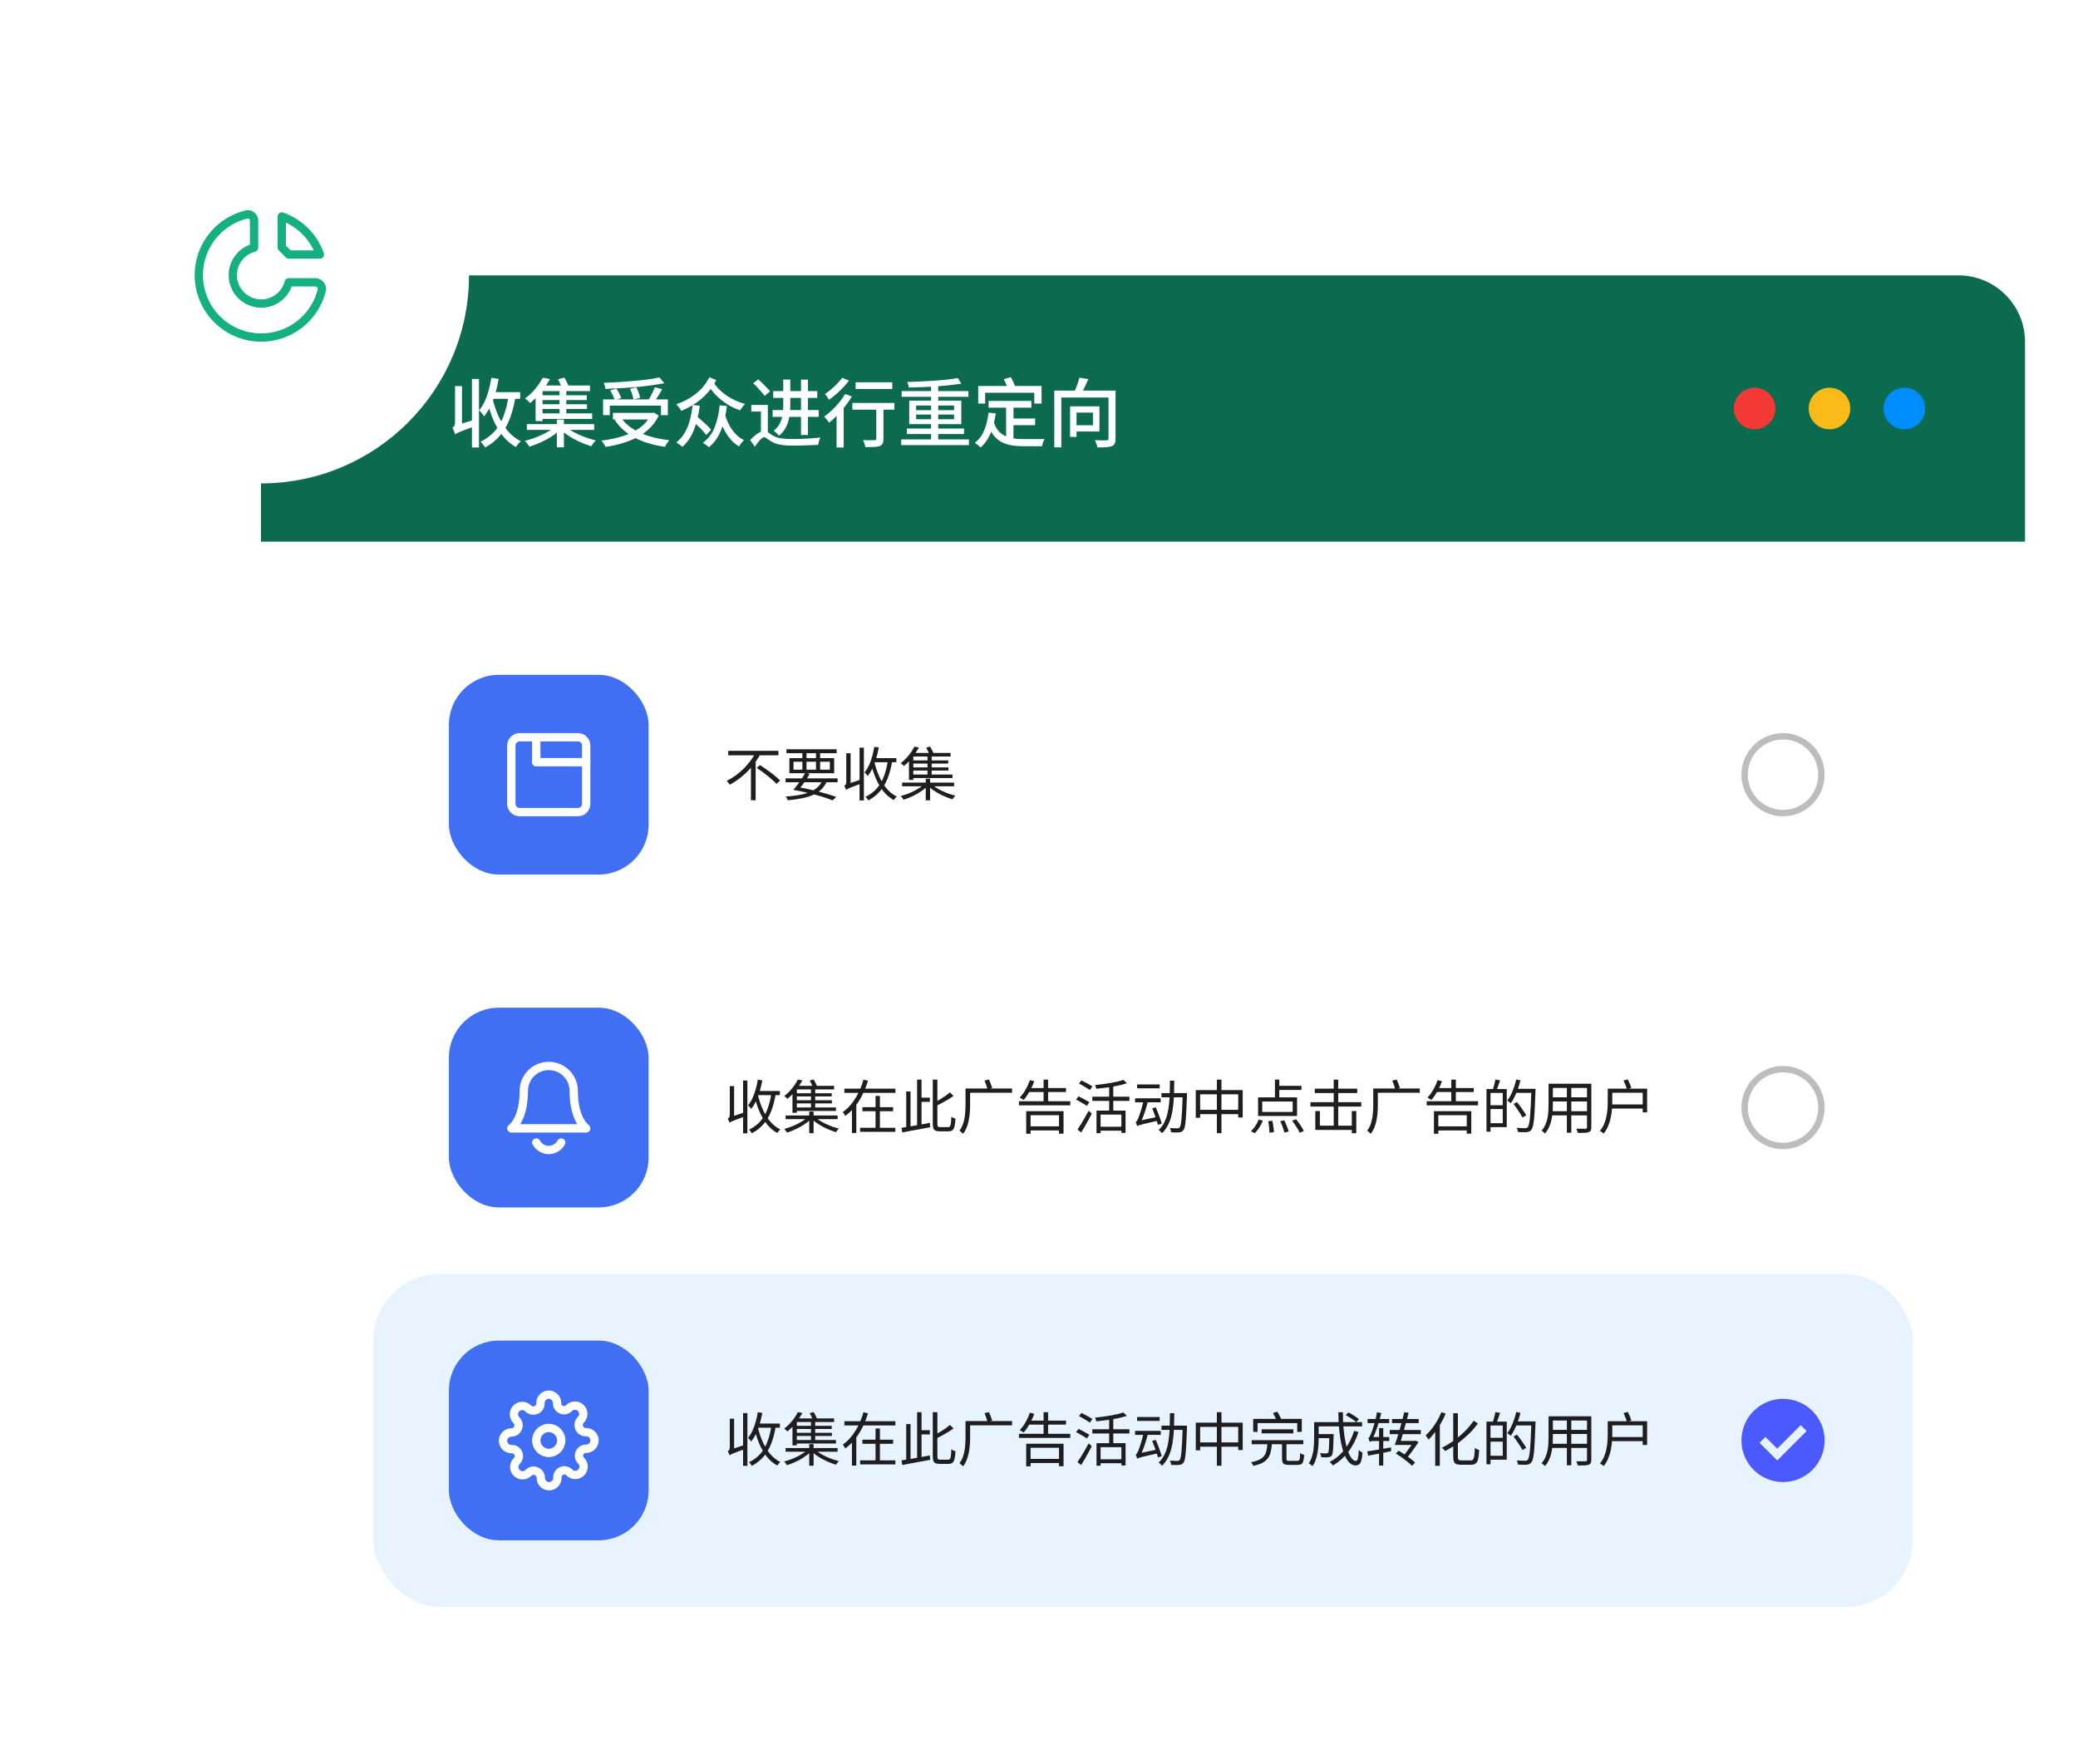 <svg width="1236" height="1049" viewBox="0 0 1236 1049" fill="none" xmlns="http://www.w3.org/2000/svg">
<g filter="url(#filter0_d_2953_1954)">
<rect x="155.234" y="155.772" width="1049.27" height="861.19" rx="39.595" fill="white"/>
<rect x="267.011" y="393.342" width="118.785" height="118.785" rx="29.696" fill="#416FF4"/>
<path d="M343.726 430.462H309.08C306.347 430.462 304.131 432.678 304.131 435.411V470.057C304.131 472.79 306.347 475.006 309.08 475.006H343.726C346.459 475.006 348.675 472.79 348.675 470.057V435.411C348.675 432.678 346.459 430.462 343.726 430.462Z" stroke="white" stroke-width="4.949" stroke-linecap="round" stroke-linejoin="round"/>
<path d="M318.979 445.311H348.675" stroke="white" stroke-width="4.949" stroke-linecap="round" stroke-linejoin="round"/>
<path d="M318.979 430.462V445.311" stroke="white" stroke-width="4.949" stroke-linecap="round" stroke-linejoin="round"/>
<path d="M433.146 438.557H463.011V441.225H433.146V438.557ZM450.123 448.674L452.063 447.011C453.079 447.681 454.153 448.408 455.285 449.193C456.417 449.956 457.525 450.753 458.611 451.584C459.696 452.416 460.701 453.224 461.625 454.009C462.572 454.795 463.369 455.522 464.016 456.192L461.902 458.201C461.279 457.532 460.505 456.792 459.581 455.984C458.68 455.153 457.699 454.309 456.636 453.455C455.574 452.6 454.477 451.769 453.345 450.96C452.236 450.129 451.162 449.367 450.123 448.674ZM449.499 439.493L452.305 440.497C451.012 442.876 449.441 445.198 447.594 447.461C445.746 449.725 443.679 451.815 441.392 453.732C439.129 455.649 436.68 457.301 434.047 458.686C433.932 458.455 433.758 458.201 433.528 457.924C433.32 457.647 433.1 457.37 432.869 457.093C432.661 456.816 432.465 456.585 432.28 456.4C434.174 455.453 435.976 454.356 437.685 453.108C439.417 451.838 441.022 450.464 442.501 448.986C443.979 447.484 445.307 445.937 446.485 444.343C447.686 442.726 448.691 441.11 449.499 439.493ZM446.658 446.387L449.464 443.616V443.65V467.937H446.658V446.387ZM467.272 454.91H498.211V457.231H467.272V454.91ZM467.792 437.622H497.622V439.943H467.792V437.622ZM489.376 455.845L491.836 456.573C491.051 458.444 489.988 460.049 488.649 461.389C487.309 462.705 485.681 463.802 483.764 464.68C481.847 465.558 479.618 466.251 477.077 466.759C474.536 467.29 471.684 467.683 468.52 467.937C468.427 467.567 468.277 467.175 468.069 466.759C467.884 466.343 467.676 465.985 467.446 465.685C471.511 465.454 474.998 464.992 477.908 464.299C480.819 463.583 483.209 462.544 485.08 461.181C486.974 459.818 488.406 458.04 489.376 455.845ZM471.845 461.735L473.716 459.899C475.934 460.292 478.139 460.73 480.334 461.215C482.551 461.701 484.687 462.209 486.743 462.74C488.822 463.271 490.762 463.814 492.564 464.368C494.388 464.923 496.005 465.465 497.414 465.997L495.197 468.006C493.464 467.29 491.363 466.551 488.891 465.789C486.443 465.05 483.764 464.334 480.853 463.641C477.966 462.948 474.964 462.313 471.845 461.735ZM477.25 438.488H479.71V450.614H477.25V438.488ZM485.357 438.488H487.817V450.614H485.357V438.488ZM471.984 445.036V449.748H493.603V445.036H471.984ZM469.524 442.888H496.167V451.861H469.524V442.888ZM471.845 461.735C472.654 460.857 473.485 459.841 474.34 458.686C475.218 457.532 476.061 456.342 476.869 455.118C477.678 453.894 478.359 452.727 478.913 451.619L481.546 452.242C480.992 453.351 480.322 454.494 479.537 455.672C478.775 456.827 477.989 457.936 477.181 458.998C476.373 460.061 475.633 460.973 474.964 461.735H471.845ZM519.067 442.888H533.168V445.348H519.067V442.888ZM520.037 436.132L522.705 436.548C522.313 438.788 521.804 440.948 521.181 443.027C520.557 445.105 519.83 447.034 518.998 448.812C518.167 450.591 517.197 452.161 516.088 453.524C515.972 453.339 515.799 453.108 515.568 452.831C515.36 452.554 515.129 452.277 514.875 452C514.644 451.723 514.425 451.503 514.217 451.342C515.233 450.164 516.111 448.778 516.85 447.184C517.589 445.567 518.224 443.823 518.756 441.953C519.287 440.082 519.714 438.142 520.037 436.132ZM528.145 444.101L530.708 444.447C530.085 448.327 529.195 451.757 528.041 454.737C526.886 457.716 525.373 460.303 523.502 462.497C521.631 464.668 519.298 466.516 516.504 468.041C516.411 467.856 516.261 467.625 516.053 467.348C515.845 467.094 515.637 466.828 515.43 466.551C515.222 466.297 515.014 466.077 514.806 465.893C517.508 464.576 519.749 462.913 521.527 460.904C523.306 458.894 524.715 456.492 525.754 453.697C526.816 450.903 527.613 447.704 528.145 444.101ZM520.037 445.071C520.777 448.119 521.747 451.007 522.948 453.732C524.149 456.457 525.615 458.86 527.348 460.938C529.103 462.994 531.136 464.599 533.445 465.754C533.261 465.916 533.041 466.112 532.787 466.343C532.556 466.597 532.337 466.851 532.129 467.105C531.944 467.382 531.782 467.636 531.644 467.867C529.265 466.551 527.186 464.784 525.408 462.567C523.652 460.349 522.162 457.797 520.938 454.91C519.714 452 518.709 448.87 517.924 445.521L520.037 445.071ZM511.272 436.652H513.836V468.041H511.272V436.652ZM503.234 461.77L502.992 459.31L504.17 458.236L512.45 455.499C512.519 455.869 512.612 456.273 512.727 456.712C512.866 457.127 512.981 457.474 513.074 457.751C511.087 458.467 509.482 459.056 508.258 459.518C507.034 459.98 506.087 460.349 505.417 460.627C504.77 460.904 504.285 461.123 503.962 461.285C503.662 461.446 503.419 461.608 503.234 461.77ZM503.234 461.77C503.165 461.539 503.073 461.285 502.957 461.008C502.842 460.707 502.715 460.407 502.576 460.107C502.438 459.807 502.299 459.564 502.16 459.379C502.414 459.218 502.68 458.964 502.957 458.617C503.234 458.248 503.373 457.716 503.373 457.023V439.978H505.937V459.345C505.937 459.345 505.798 459.425 505.521 459.587C505.244 459.749 504.932 459.957 504.586 460.211C504.239 460.465 503.927 460.73 503.65 461.008C503.373 461.285 503.234 461.539 503.234 461.77ZM536.563 457.439H567.502V459.622H536.563V457.439ZM542.557 444.239H564.003V446.11H542.557V444.239ZM542.557 448.397H564.107V450.267H542.557V448.397ZM551.669 441.294H554.163V453.697H551.669V441.294ZM550.63 455.118H553.228V467.971H550.63V455.118ZM550.075 458.132L552.119 459.137C551.242 460.038 550.225 460.915 549.07 461.77C547.939 462.601 546.715 463.398 545.398 464.16C544.081 464.899 542.742 465.558 541.379 466.135C540.016 466.736 538.7 467.232 537.43 467.625C537.222 467.302 536.956 466.92 536.633 466.482C536.309 466.043 535.998 465.696 535.697 465.442C536.991 465.096 538.319 464.68 539.682 464.195C541.044 463.687 542.361 463.109 543.631 462.463C544.925 461.793 546.126 461.1 547.234 460.384C548.343 459.645 549.29 458.894 550.075 458.132ZM553.852 458.097C554.637 458.86 555.572 459.61 556.658 460.349C557.766 461.065 558.968 461.735 560.261 462.359C561.554 462.959 562.882 463.514 564.245 464.022C565.608 464.507 566.936 464.899 568.229 465.2C568.045 465.385 567.848 465.604 567.64 465.858C567.433 466.112 567.236 466.366 567.052 466.62C566.867 466.874 566.705 467.117 566.566 467.348C565.273 466.978 563.933 466.505 562.548 465.927C561.185 465.373 559.845 464.738 558.529 464.022C557.212 463.306 555.976 462.544 554.822 461.735C553.667 460.904 552.662 460.038 551.807 459.137L553.852 458.097ZM543.874 436.063L546.576 436.582C545.56 438.407 544.312 440.29 542.834 442.23C541.379 444.147 539.647 445.925 537.637 447.565C537.499 447.38 537.314 447.184 537.083 446.976C536.852 446.768 536.621 446.572 536.39 446.387C536.159 446.179 535.94 446.018 535.732 445.902C537.002 444.932 538.157 443.881 539.196 442.749C540.236 441.618 541.148 440.474 541.933 439.319C542.719 438.165 543.365 437.079 543.874 436.063ZM550.872 436.686L553.193 436.028C553.632 436.675 554.048 437.402 554.441 438.211C554.856 439.019 555.157 439.701 555.341 440.255L552.881 441.052C552.72 440.474 552.443 439.77 552.05 438.938C551.68 438.107 551.288 437.356 550.872 436.686ZM541.552 452.658H566.532V454.737H541.552V452.658ZM543.25 439.805H565.423V441.953H543.25V455.845H540.652V441.433L542.245 439.805H543.25Z" fill="#1E1E20"/>
<path fill-rule="evenodd" clip-rule="evenodd" d="M1060.55 431.795C1048.99 431.795 1039.61 441.17 1039.61 452.734C1039.61 464.299 1048.99 473.674 1060.55 473.674C1072.12 473.674 1081.49 464.299 1081.49 452.734C1081.49 441.17 1072.12 431.795 1060.55 431.795ZM1035.81 452.734C1035.81 439.067 1046.89 427.987 1060.55 427.987C1074.22 427.987 1085.3 439.067 1085.3 452.734C1085.3 466.401 1074.22 477.481 1060.55 477.481C1046.89 477.481 1035.81 466.401 1035.81 452.734Z" fill="#ACACB0" fill-opacity="0.8"/>
<rect x="267.011" y="591.316" width="118.785" height="118.785" rx="29.696" fill="#416FF4"/>
<path d="M341.251 640.81C341.251 636.872 339.687 633.095 336.902 630.311C334.118 627.526 330.341 625.962 326.403 625.962C322.465 625.962 318.688 627.526 315.904 630.311C313.119 633.095 311.555 636.872 311.555 640.81C311.555 658.133 304.131 663.082 304.131 663.082H348.675C348.675 663.082 341.251 658.133 341.251 640.81Z" stroke="white" stroke-width="4.949" stroke-linecap="round" stroke-linejoin="round"/>
<path d="M333.827 671.497C333.072 672.852 331.989 673.977 330.686 674.758C329.383 675.54 327.906 675.952 326.403 675.952C324.899 675.952 323.422 675.54 322.119 674.758C320.816 673.977 319.733 672.852 318.979 671.497" stroke="white" stroke-width="4.949" stroke-linecap="round" stroke-linejoin="round"/>
<path d="M449.776 640.863H463.877V643.322H449.776V640.863ZM450.746 634.107L453.414 634.522C453.021 636.763 452.513 638.922 451.89 641.001C451.266 643.08 450.538 645.009 449.707 646.787C448.875 648.565 447.905 650.136 446.797 651.499C446.681 651.314 446.508 651.083 446.277 650.806C446.069 650.529 445.838 650.252 445.584 649.974C445.353 649.697 445.134 649.478 444.926 649.316C445.942 648.138 446.82 646.752 447.559 645.159C448.298 643.542 448.933 641.798 449.464 639.927C449.996 638.056 450.423 636.116 450.746 634.107ZM458.853 642.075L461.417 642.422C460.794 646.302 459.904 649.732 458.749 652.711C457.595 655.691 456.082 658.278 454.211 660.472C452.34 662.643 450.007 664.491 447.213 666.015C447.12 665.83 446.97 665.6 446.762 665.322C446.554 665.068 446.346 664.803 446.138 664.526C445.931 664.271 445.723 664.052 445.515 663.867C448.217 662.551 450.458 660.888 452.236 658.878C454.015 656.869 455.424 654.467 456.463 651.672C457.525 648.877 458.322 645.678 458.853 642.075ZM450.746 643.045C451.485 646.094 452.456 648.981 453.657 651.707C454.858 654.432 456.324 656.834 458.057 658.913C459.812 660.969 461.844 662.574 464.154 663.729C463.969 663.89 463.75 664.087 463.496 664.318C463.265 664.572 463.046 664.826 462.838 665.08C462.653 665.357 462.491 665.611 462.353 665.842C459.974 664.526 457.895 662.759 456.116 660.541C454.361 658.324 452.871 655.772 451.647 652.885C450.423 649.974 449.418 646.845 448.633 643.496L450.746 643.045ZM441.981 634.626H444.545V666.015H441.981V634.626ZM433.943 659.744L433.701 657.285L434.879 656.211L443.159 653.474C443.228 653.843 443.321 654.247 443.436 654.686C443.575 655.102 443.69 655.448 443.783 655.726C441.796 656.442 440.191 657.031 438.967 657.492C437.743 657.954 436.796 658.324 436.126 658.601C435.479 658.878 434.994 659.098 434.671 659.259C434.371 659.421 434.128 659.583 433.943 659.744ZM433.943 659.744C433.874 659.513 433.782 659.259 433.666 658.982C433.551 658.682 433.424 658.382 433.285 658.081C433.146 657.781 433.008 657.539 432.869 657.354C433.123 657.192 433.389 656.938 433.666 656.592C433.943 656.222 434.082 655.691 434.082 654.998V637.952H436.646V657.319C436.646 657.319 436.507 657.4 436.23 657.562C435.953 657.723 435.641 657.931 435.294 658.185C434.948 658.439 434.636 658.705 434.359 658.982C434.082 659.259 433.943 659.513 433.943 659.744ZM467.272 655.414H498.211V657.596H467.272V655.414ZM473.266 642.214H494.712V644.085H473.266V642.214ZM473.266 646.371H494.816V648.242H473.266V646.371ZM482.378 639.269H484.872V651.672H482.378V639.269ZM481.338 653.092H483.937V665.946H481.338V653.092ZM480.784 656.107L482.828 657.111C481.95 658.012 480.934 658.89 479.779 659.744C478.648 660.576 477.423 661.373 476.107 662.135C474.79 662.874 473.451 663.532 472.088 664.11C470.725 664.71 469.409 665.207 468.138 665.6C467.931 665.276 467.665 664.895 467.342 664.456C467.018 664.017 466.706 663.671 466.406 663.417C467.7 663.07 469.028 662.655 470.39 662.17C471.753 661.661 473.07 661.084 474.34 660.437C475.633 659.768 476.834 659.075 477.943 658.359C479.052 657.619 479.999 656.869 480.784 656.107ZM484.56 656.072C485.346 656.834 486.281 657.585 487.367 658.324C488.475 659.04 489.676 659.71 490.97 660.333C492.263 660.934 493.591 661.488 494.954 661.996C496.317 662.481 497.645 662.874 498.938 663.174C498.754 663.359 498.557 663.579 498.349 663.833C498.141 664.087 497.945 664.341 497.76 664.595C497.576 664.849 497.414 665.091 497.275 665.322C495.982 664.953 494.642 664.479 493.256 663.902C491.894 663.348 490.554 662.712 489.238 661.996C487.921 661.28 486.685 660.518 485.53 659.71C484.376 658.878 483.371 658.012 482.516 657.111L484.56 656.072ZM474.582 634.037L477.285 634.557C476.269 636.382 475.021 638.264 473.543 640.204C472.088 642.121 470.356 643.9 468.346 645.54C468.208 645.355 468.023 645.159 467.792 644.951C467.561 644.743 467.33 644.547 467.099 644.362C466.868 644.154 466.649 643.992 466.441 643.877C467.711 642.907 468.866 641.856 469.905 640.724C470.945 639.592 471.857 638.449 472.642 637.294C473.428 636.139 474.074 635.054 474.582 634.037ZM481.581 634.661L483.902 634.003C484.341 634.649 484.757 635.377 485.149 636.185C485.565 636.994 485.865 637.675 486.05 638.23L483.59 639.026C483.429 638.449 483.152 637.744 482.759 636.913C482.389 636.082 481.997 635.331 481.581 634.661ZM472.261 650.633H497.241V652.711H472.261V650.633ZM473.959 637.779H496.132V639.927H473.959V653.82H471.36V639.407L472.954 637.779H473.959ZM502.23 639.477H532.579V641.971H502.23V639.477ZM512.97 650.459H531.228V652.885H512.97V650.459ZM511.584 662.724H532.545V665.149H511.584V662.724ZM520.765 643.773H523.363V664.04H520.765V643.773ZM513.593 634.107L516.296 634.765C515.487 637.398 514.46 640.008 513.212 642.595C511.988 645.182 510.51 647.607 508.778 649.87C507.045 652.111 505.024 654.051 502.715 655.691C502.622 655.46 502.495 655.206 502.334 654.929C502.172 654.628 501.999 654.34 501.814 654.063C501.652 653.762 501.502 653.508 501.364 653.3C502.934 652.215 504.355 650.944 505.625 649.489C506.918 648.011 508.073 646.429 509.089 644.743C510.106 643.034 510.983 641.278 511.723 639.477C512.485 637.675 513.108 635.885 513.593 634.107ZM506.734 648.381H509.332V665.842H506.734V648.381ZM546.437 644.812H553.089V647.307H546.437V644.812ZM545.502 634.107H548.135V661.858L545.502 662.204V634.107ZM539.023 641.14H541.587V662.828L539.023 663.209V641.14ZM536.217 662.759C537.649 662.528 539.277 662.262 541.102 661.962C542.95 661.638 544.89 661.303 546.922 660.957C548.978 660.587 551.034 660.206 553.089 659.814L553.263 662.412C551.322 662.782 549.348 663.151 547.338 663.521C545.329 663.89 543.412 664.237 541.587 664.56C539.785 664.907 538.157 665.23 536.702 665.53L536.217 662.759ZM565.007 641.659L567.155 643.773C566.185 644.489 565.111 645.205 563.933 645.921C562.755 646.637 561.531 647.33 560.261 648C559.014 648.646 557.79 649.27 556.589 649.87C556.496 649.57 556.346 649.224 556.138 648.831C555.93 648.438 555.734 648.104 555.549 647.826C556.704 647.249 557.859 646.614 559.014 645.921C560.192 645.205 561.3 644.489 562.34 643.773C563.379 643.034 564.268 642.329 565.007 641.659ZM554.822 634.107H557.559V660.16C557.559 661.084 557.651 661.685 557.836 661.962C558.044 662.216 558.517 662.343 559.256 662.343C559.418 662.343 559.707 662.343 560.122 662.343C560.561 662.343 561.035 662.343 561.543 662.343C562.074 662.343 562.559 662.343 562.998 662.343C563.46 662.343 563.795 662.343 564.003 662.343C564.488 662.343 564.846 662.17 565.077 661.823C565.331 661.477 565.504 660.853 565.596 659.952C565.712 659.052 565.793 657.781 565.839 656.141C566.185 656.395 566.59 656.638 567.052 656.869C567.513 657.077 567.941 657.227 568.333 657.319C568.218 659.167 568.033 660.645 567.779 661.754C567.548 662.863 567.155 663.648 566.601 664.11C566.047 664.595 565.25 664.837 564.211 664.837C564.026 664.837 563.679 664.837 563.171 664.837C562.686 664.837 562.143 664.837 561.543 664.837C560.942 664.837 560.4 664.837 559.915 664.837C559.429 664.837 559.095 664.837 558.91 664.837C557.847 664.837 557.016 664.699 556.415 664.422C555.838 664.168 555.422 663.706 555.168 663.036C554.937 662.343 554.822 661.361 554.822 660.091V634.107ZM575.505 639.373H601.974V641.902H575.505V639.373ZM574.292 639.373H577.029V649.316C577.029 650.61 576.972 651.995 576.856 653.474C576.764 654.952 576.567 656.465 576.267 658.012C575.99 659.537 575.574 661.015 575.02 662.447C574.466 663.856 573.727 665.149 572.803 666.327C572.664 666.142 572.456 665.923 572.179 665.669C571.925 665.438 571.659 665.207 571.382 664.976C571.128 664.745 570.897 664.572 570.689 664.456C571.775 663.001 572.572 661.396 573.08 659.64C573.588 657.885 573.911 656.118 574.05 654.34C574.212 652.538 574.292 650.864 574.292 649.316V639.373ZM585.587 634.626L588.255 634.072C588.624 634.857 588.982 635.724 589.329 636.67C589.698 637.594 589.975 638.391 590.16 639.061L587.354 639.754C587.192 639.061 586.938 638.23 586.592 637.259C586.268 636.289 585.933 635.412 585.587 634.626ZM606.097 646.96H636.62V649.385H606.097V646.96ZM611.675 639.096H634.056V641.486H611.675V639.096ZM611.814 661.892H631.215V664.318H611.814V661.892ZM620.717 634.107H623.42V648.381H620.717V634.107ZM610.393 652.85H632.601V666.223H629.899V655.241H612.992V666.292H610.393V652.85ZM612.576 634.384L615.174 635.042C614.689 636.451 614.1 637.837 613.407 639.2C612.737 640.562 612.01 641.844 611.225 643.045C610.462 644.223 609.677 645.274 608.869 646.198C608.707 646.059 608.476 645.898 608.176 645.713C607.899 645.528 607.598 645.355 607.275 645.193C606.975 645.009 606.721 644.87 606.513 644.778C607.783 643.507 608.938 641.948 609.977 640.1C611.04 638.253 611.906 636.347 612.576 634.384ZM652.21 652.504H669.498V665.773H667.004V654.894H654.635V665.946H652.21V652.504ZM668.217 634.245L670.295 636.255C668.702 636.809 666.877 637.294 664.821 637.71C662.789 638.126 660.675 638.484 658.481 638.784C656.287 639.084 654.162 639.338 652.106 639.546C652.037 639.246 651.922 638.876 651.76 638.437C651.621 637.999 651.483 637.629 651.344 637.329C652.822 637.167 654.358 636.982 655.952 636.774C657.546 636.567 659.093 636.336 660.595 636.082C662.096 635.804 663.493 635.516 664.787 635.215C666.103 634.915 667.246 634.592 668.217 634.245ZM659.728 637.225H662.188V653.889H659.728V637.225ZM649.716 644.258H671.785V646.752H649.716V644.258ZM653.873 662.1H668.147V664.456H653.873V662.1ZM641.782 636.393L643.237 634.557C643.953 634.88 644.715 635.262 645.524 635.7C646.355 636.139 647.152 636.578 647.914 637.017C648.676 637.433 649.3 637.802 649.785 638.126L648.261 640.274C647.776 639.904 647.152 639.5 646.39 639.061C645.651 638.599 644.877 638.137 644.069 637.675C643.26 637.19 642.498 636.763 641.782 636.393ZM640.084 645.921L641.505 644.015C642.198 644.339 642.948 644.72 643.757 645.159C644.565 645.597 645.339 646.025 646.078 646.441C646.84 646.856 647.464 647.226 647.949 647.549L646.494 649.697C646.032 649.374 645.431 648.993 644.692 648.554C643.953 648.115 643.179 647.665 642.371 647.203C641.563 646.718 640.8 646.29 640.084 645.921ZM640.881 663.763C641.505 662.886 642.198 661.835 642.96 660.611C643.745 659.363 644.531 658.047 645.316 656.661C646.101 655.252 646.829 653.901 647.499 652.607L649.404 654.305C648.803 655.529 648.134 656.8 647.395 658.116C646.679 659.433 645.951 660.726 645.212 661.996C644.473 663.267 643.768 664.445 643.099 665.53L640.881 663.763ZM690.84 642.11H704.768V644.604H690.84V642.11ZM703.486 642.11H706.015C706.015 642.11 706.015 642.191 706.015 642.352C706.015 642.514 706.015 642.699 706.015 642.907C706.015 643.115 706.015 643.288 706.015 643.426C705.899 647.006 705.772 650.032 705.634 652.504C705.518 654.952 705.38 656.973 705.218 658.566C705.079 660.137 704.906 661.361 704.698 662.239C704.49 663.117 704.225 663.752 703.901 664.144C703.555 664.583 703.185 664.895 702.793 665.08C702.423 665.265 701.961 665.392 701.407 665.461C700.876 665.507 700.171 665.53 699.294 665.53C698.416 665.53 697.515 665.496 696.591 665.426C696.568 665.057 696.487 664.629 696.349 664.144C696.21 663.659 696.025 663.232 695.794 662.863C696.765 662.955 697.665 663.013 698.497 663.036C699.328 663.059 699.929 663.07 700.298 663.07C700.599 663.07 700.853 663.036 701.061 662.966C701.292 662.897 701.488 662.759 701.65 662.551C701.904 662.274 702.111 661.731 702.273 660.922C702.458 660.091 702.62 658.913 702.758 657.389C702.897 655.841 703.024 653.866 703.139 651.464C703.255 649.062 703.37 646.14 703.486 642.699V642.11ZM695.898 634.696H698.462C698.439 637.121 698.393 639.535 698.324 641.937C698.277 644.339 698.127 646.695 697.873 649.004C697.642 651.291 697.273 653.474 696.765 655.552C696.256 657.631 695.54 659.548 694.616 661.303C693.716 663.059 692.572 664.606 691.187 665.946C691.025 665.738 690.829 665.507 690.598 665.253C690.367 665.022 690.124 664.791 689.87 664.56C689.616 664.352 689.373 664.191 689.142 664.075C690.482 662.851 691.568 661.419 692.399 659.779C693.254 658.139 693.912 656.338 694.374 654.374C694.859 652.411 695.205 650.344 695.413 648.173C695.621 646.002 695.748 643.784 695.794 641.521C695.864 639.234 695.898 636.959 695.898 634.696ZM676.358 636.948H689.766V639.269H676.358V636.948ZM675.146 645.193H690.39V647.584H675.146V645.193ZM685.331 651.152L687.479 650.563C687.918 651.603 688.369 652.723 688.831 653.924C689.293 655.102 689.72 656.245 690.113 657.354C690.505 658.463 690.805 659.421 691.013 660.229L688.727 660.992C688.542 660.16 688.253 659.19 687.861 658.081C687.491 656.95 687.087 655.783 686.648 654.582C686.209 653.358 685.77 652.215 685.331 651.152ZM676.393 661.719L676.185 659.502L677.502 658.566L688.831 656.176C688.877 656.522 688.935 656.915 689.004 657.354C689.073 657.793 689.142 658.151 689.212 658.428C687.064 658.913 685.274 659.317 683.842 659.64C682.41 659.964 681.232 660.241 680.308 660.472C679.407 660.68 678.691 660.865 678.16 661.026C677.652 661.188 677.271 661.315 677.017 661.407C676.762 661.5 676.555 661.604 676.393 661.719ZM676.358 661.685C676.312 661.5 676.243 661.269 676.15 660.992C676.058 660.691 675.954 660.391 675.839 660.091C675.723 659.768 675.619 659.502 675.527 659.294C675.804 659.202 676.058 658.948 676.289 658.532C676.543 658.093 676.82 657.539 677.12 656.869C677.259 656.545 677.455 656.026 677.709 655.31C677.964 654.571 678.252 653.705 678.576 652.711C678.899 651.718 679.199 650.656 679.476 649.524C679.777 648.369 680.031 647.226 680.239 646.094L682.802 646.926C682.433 648.45 681.994 650.021 681.486 651.637C681.001 653.231 680.47 654.767 679.892 656.245C679.338 657.7 678.772 659.017 678.194 660.195V660.264C678.194 660.264 678.102 660.31 677.917 660.403C677.733 660.495 677.513 660.622 677.259 660.784C677.028 660.922 676.82 661.073 676.635 661.234C676.451 661.396 676.358 661.546 676.358 661.685ZM711.246 640.308H739.171V656.592H736.503V642.837H713.845V656.765H711.246V640.308ZM712.632 652.053H738.062V654.617H712.632V652.053ZM723.788 634.107H726.525V665.946H723.788V634.107ZM758.33 634.107H760.928V645.921H758.33V634.107ZM750.777 647.099V653.3H768.897V647.099H750.777ZM748.317 644.639H771.495V655.726H748.317V644.639ZM759.542 637.779H774.093V640.239H759.542V637.779ZM754.345 658.774L756.805 658.566C756.99 659.282 757.14 660.068 757.256 660.922C757.394 661.754 757.498 662.551 757.567 663.313C757.66 664.098 757.706 664.768 757.706 665.322L755.073 665.669C755.073 665.091 755.038 664.41 754.969 663.625C754.923 662.839 754.842 662.019 754.727 661.165C754.611 660.31 754.484 659.513 754.345 658.774ZM761.517 658.809L763.873 658.289C764.243 658.982 764.589 659.744 764.912 660.576C765.259 661.384 765.571 662.17 765.848 662.932C766.148 663.694 766.356 664.364 766.471 664.941L763.942 665.6C763.827 665.022 763.642 664.341 763.388 663.555C763.134 662.77 762.845 661.962 762.522 661.13C762.198 660.299 761.864 659.525 761.517 658.809ZM768.585 658.532L770.906 657.631C771.507 658.37 772.096 659.155 772.673 659.987C773.273 660.818 773.828 661.65 774.336 662.481C774.844 663.29 775.237 664.017 775.514 664.664L773.054 665.703C772.8 665.057 772.43 664.318 771.945 663.486C771.46 662.655 770.918 661.812 770.317 660.957C769.74 660.079 769.162 659.271 768.585 658.532ZM748.698 657.839L751.158 658.497C750.604 659.837 749.899 661.188 749.045 662.551C748.213 663.913 747.324 665.045 746.377 665.946L744.021 664.803C744.945 664.017 745.823 662.99 746.654 661.719C747.486 660.426 748.167 659.132 748.698 657.839ZM782.027 639.477H807.284V642.075H782.027V639.477ZM779.463 647.515H809.674V650.113H779.463V647.515ZM793.287 634.141H795.989V663.174H793.287V634.141ZM804.062 652.781H806.73V665.981H804.062V652.781ZM782.339 652.781H785.076V661.477H805.794V664.006H782.339V652.781ZM818.024 639.373H844.493V641.902H818.024V639.373ZM816.811 639.373H819.548V649.316C819.548 650.61 819.491 651.995 819.375 653.474C819.283 654.952 819.086 656.465 818.786 658.012C818.509 659.537 818.093 661.015 817.539 662.447C816.985 663.856 816.246 665.149 815.322 666.327C815.183 666.142 814.975 665.923 814.698 665.669C814.444 665.438 814.178 665.207 813.901 664.976C813.647 664.745 813.416 664.572 813.208 664.456C814.294 663.001 815.091 661.396 815.599 659.64C816.107 657.885 816.43 656.118 816.569 654.34C816.731 652.538 816.811 650.864 816.811 649.316V639.373ZM828.106 634.626L830.774 634.072C831.143 634.857 831.501 635.724 831.848 636.67C832.217 637.594 832.494 638.391 832.679 639.061L829.873 639.754C829.711 639.061 829.457 638.23 829.111 637.259C828.787 636.289 828.452 635.412 828.106 634.626ZM848.616 646.96H879.139V649.385H848.616V646.96ZM854.194 639.096H876.575V641.486H854.194V639.096ZM854.333 661.892H873.734V664.318H854.333V661.892ZM863.236 634.107H865.939V648.381H863.236V634.107ZM852.912 652.85H875.12V666.223H872.418V655.241H855.51V666.292H852.912V652.85ZM855.095 634.384L857.693 635.042C857.208 636.451 856.619 637.837 855.926 639.2C855.256 640.562 854.529 641.844 853.744 643.045C852.981 644.223 852.196 645.274 851.388 646.198C851.226 646.059 850.995 645.898 850.695 645.713C850.418 645.528 850.117 645.355 849.794 645.193C849.494 645.009 849.24 644.87 849.032 644.778C850.302 643.507 851.457 641.948 852.496 640.1C853.559 638.253 854.425 636.347 855.095 634.384ZM885.687 639.685H896.219V662.343H885.687V659.987H893.828V642.006H885.687V639.685ZM884.162 639.685H886.553V665.08H884.162V639.685ZM885.514 649.316H895.076V651.603H885.514V649.316ZM889.463 634.037L892.269 634.522C891.923 635.608 891.542 636.705 891.126 637.814C890.733 638.922 890.364 639.869 890.017 640.655L887.904 640.135C888.112 639.558 888.308 638.911 888.493 638.195C888.701 637.479 888.886 636.751 889.047 636.012C889.232 635.273 889.371 634.615 889.463 634.037ZM901.173 639.581H911.81V641.971H901.173V639.581ZM910.874 639.581H913.334C913.334 639.581 913.334 639.662 913.334 639.823C913.334 639.985 913.334 640.181 913.334 640.412C913.334 640.62 913.322 640.782 913.299 640.897C913.161 644.87 913.022 648.231 912.884 650.979C912.768 653.728 912.618 655.98 912.433 657.735C912.248 659.467 912.029 660.818 911.775 661.789C911.544 662.759 911.255 663.452 910.909 663.867C910.516 664.375 910.1 664.722 909.661 664.907C909.246 665.114 908.726 665.253 908.102 665.322C907.525 665.369 906.763 665.38 905.816 665.357C904.892 665.357 903.933 665.322 902.94 665.253C902.917 664.884 902.825 664.456 902.663 663.971C902.525 663.486 902.328 663.082 902.074 662.759C903.229 662.851 904.268 662.909 905.192 662.932C906.139 662.955 906.821 662.966 907.236 662.966C907.583 662.966 907.86 662.932 908.068 662.863C908.299 662.77 908.518 662.608 908.726 662.377C909.003 662.077 909.246 661.465 909.454 660.541C909.685 659.594 909.881 658.255 910.043 656.522C910.204 654.79 910.354 652.584 910.493 649.905C910.632 647.203 910.759 643.946 910.874 640.135V639.581ZM901.866 633.968L904.361 634.522C903.945 636.255 903.437 637.952 902.836 639.615C902.259 641.255 901.612 642.803 900.896 644.258C900.203 645.713 899.464 646.995 898.679 648.104C898.517 647.965 898.298 647.803 898.021 647.618C897.767 647.411 897.501 647.226 897.224 647.064C896.947 646.879 896.704 646.729 896.496 646.614C897.305 645.574 898.044 644.385 898.713 643.045C899.383 641.683 899.984 640.227 900.515 638.68C901.046 637.132 901.497 635.562 901.866 633.968ZM900.273 648.554L902.317 647.411C902.963 648.219 903.633 649.108 904.326 650.078C905.042 651.048 905.7 651.984 906.301 652.885C906.924 653.785 907.421 654.582 907.791 655.275L905.573 656.661C905.227 655.945 904.753 655.125 904.153 654.201C903.575 653.254 902.94 652.296 902.247 651.326C901.578 650.332 900.919 649.409 900.273 648.554ZM922.584 636.532H945V639.026H922.584V636.532ZM922.584 644.604H944.931V647.064H922.584V644.604ZM922.376 652.885H945V655.344H922.376V652.885ZM921.095 636.532H923.658V649.108C923.658 650.425 923.601 651.834 923.485 653.335C923.37 654.836 923.15 656.361 922.827 657.908C922.527 659.433 922.053 660.899 921.406 662.308C920.783 663.717 919.951 664.999 918.912 666.154C918.796 665.969 918.612 665.761 918.358 665.53C918.103 665.322 917.849 665.114 917.595 664.907C917.341 664.699 917.11 664.549 916.902 664.456C917.872 663.371 918.635 662.193 919.189 660.922C919.743 659.652 920.159 658.347 920.436 657.007C920.713 655.645 920.887 654.294 920.956 652.954C921.048 651.614 921.095 650.332 921.095 649.108V636.532ZM943.961 636.532H946.524V662.447C946.524 663.278 946.397 663.913 946.143 664.352C945.912 664.791 945.508 665.126 944.931 665.357C944.353 665.565 943.545 665.692 942.505 665.738C941.466 665.784 940.126 665.796 938.487 665.773C938.417 665.449 938.29 665.034 938.106 664.526C937.944 664.04 937.771 663.625 937.586 663.278C938.394 663.301 939.168 663.313 939.907 663.313C940.669 663.336 941.328 663.336 941.882 663.313C942.436 663.313 942.817 663.313 943.025 663.313C943.372 663.29 943.614 663.221 943.753 663.105C943.891 662.99 943.961 662.77 943.961 662.447V636.532ZM931.973 637.467H934.606V665.669H931.973V637.467ZM956.294 639.477H958.997V647.03C958.997 648.438 958.927 649.974 958.789 651.637C958.673 653.3 958.431 654.998 958.061 656.73C957.715 658.439 957.195 660.102 956.502 661.719C955.832 663.336 954.955 664.826 953.869 666.189C953.708 666.004 953.488 665.807 953.211 665.6C952.934 665.392 952.645 665.195 952.345 665.011C952.068 664.826 951.825 664.699 951.617 664.629C952.68 663.336 953.523 661.95 954.146 660.472C954.77 658.971 955.232 657.435 955.532 655.864C955.856 654.294 956.063 652.758 956.156 651.256C956.248 649.732 956.294 648.323 956.294 647.03V639.477ZM965.718 634.592L968.213 633.933C968.628 634.742 969.032 635.62 969.425 636.567C969.818 637.49 970.118 638.299 970.326 638.992L967.693 639.789C967.508 639.073 967.219 638.23 966.827 637.259C966.434 636.289 966.064 635.4 965.718 634.592ZM957.992 639.477H979.715V653.578H977.082V641.902H957.992V639.477ZM957.992 648.866H978.537V651.291H957.992V648.866Z" fill="#1E1E20"/>
<path fill-rule="evenodd" clip-rule="evenodd" d="M1060.55 629.769C1048.99 629.769 1039.61 639.144 1039.61 650.709C1039.61 662.273 1048.99 671.648 1060.55 671.648C1072.12 671.648 1081.49 662.273 1081.49 650.709C1081.49 639.144 1072.12 629.769 1060.55 629.769ZM1035.81 650.709C1035.81 637.041 1046.89 625.962 1060.55 625.962C1074.22 625.962 1085.3 637.041 1085.3 650.709C1085.3 664.376 1074.22 675.456 1060.55 675.456C1046.89 675.456 1035.81 664.376 1035.81 650.709Z" fill="#ACACB0" fill-opacity="0.8"/>
<rect x="222.051" y="749.696" width="915.633" height="197.975" rx="39.595" fill="#E7F3FF"/>
<rect x="267.011" y="789.291" width="118.785" height="118.785" rx="29.696" fill="#416FF4"/>
<g clip-path="url(#clip0_2953_1954)">
<path d="M326.403 856.108C330.503 856.108 333.827 852.784 333.827 848.684C333.827 844.584 330.503 841.26 326.403 841.26C322.303 841.26 318.979 844.584 318.979 848.684C318.979 852.784 322.303 856.108 326.403 856.108Z" stroke="white" stroke-width="4.949" stroke-linecap="round" stroke-linejoin="round"/>
<path d="M344.716 856.107C344.386 856.854 344.288 857.682 344.434 858.485C344.579 859.287 344.962 860.028 345.532 860.611L345.681 860.76C346.141 861.22 346.506 861.765 346.755 862.366C347.004 862.967 347.133 863.611 347.133 864.262C347.133 864.912 347.004 865.556 346.755 866.157C346.506 866.758 346.141 867.304 345.681 867.763C345.221 868.223 344.675 868.588 344.075 868.838C343.474 869.087 342.83 869.215 342.179 869.215C341.529 869.215 340.885 869.087 340.284 868.838C339.683 868.588 339.137 868.223 338.678 867.763L338.529 867.615C337.946 867.044 337.205 866.662 336.402 866.516C335.6 866.37 334.772 866.469 334.025 866.798C333.293 867.112 332.669 867.633 332.229 868.297C331.79 868.961 331.554 869.739 331.55 870.535V870.956C331.55 872.268 331.029 873.527 330.101 874.455C329.173 875.383 327.914 875.905 326.601 875.905C325.288 875.905 324.03 875.383 323.101 874.455C322.173 873.527 321.652 872.268 321.652 870.956V870.733C321.633 869.914 321.367 869.119 320.891 868.453C320.414 867.787 319.748 867.279 318.979 866.996C318.233 866.667 317.405 866.568 316.602 866.714C315.799 866.86 315.058 867.242 314.475 867.813L314.327 867.961C313.867 868.421 313.321 868.786 312.72 869.036C312.119 869.285 311.475 869.413 310.825 869.413C310.175 869.413 309.531 869.285 308.93 869.036C308.329 868.786 307.783 868.421 307.323 867.961C306.863 867.502 306.498 866.956 306.249 866.355C306 865.754 305.872 865.11 305.872 864.46C305.872 863.809 306 863.165 306.249 862.564C306.498 861.963 306.863 861.418 307.323 860.958L307.472 860.809C308.042 860.226 308.425 859.485 308.571 858.683C308.716 857.88 308.618 857.052 308.288 856.305C307.975 855.574 307.454 854.949 306.79 854.51C306.126 854.07 305.348 853.834 304.552 853.831H304.131C302.818 853.831 301.559 853.309 300.631 852.381C299.703 851.453 299.182 850.194 299.182 848.881C299.182 847.569 299.703 846.31 300.631 845.382C301.559 844.453 302.818 843.932 304.131 843.932H304.354C305.173 843.913 305.967 843.648 306.634 843.171C307.3 842.694 307.808 842.028 308.091 841.259C308.42 840.513 308.518 839.685 308.373 838.882C308.227 838.079 307.844 837.339 307.274 836.755L307.125 836.607C306.665 836.147 306.3 835.601 306.051 835.001C305.802 834.4 305.674 833.756 305.674 833.105C305.674 832.455 305.802 831.811 306.051 831.21C306.3 830.609 306.665 830.063 307.125 829.604C307.585 829.143 308.131 828.778 308.732 828.529C309.333 828.28 309.977 828.152 310.627 828.152C311.277 828.152 311.922 828.28 312.522 828.529C313.123 828.778 313.669 829.143 314.129 829.604L314.277 829.752C314.86 830.323 315.601 830.705 316.404 830.851C317.207 830.996 318.035 830.898 318.781 830.569H318.979C319.711 830.255 320.335 829.734 320.775 829.07C321.215 828.406 321.451 827.628 321.454 826.832V826.411C321.454 825.099 321.975 823.84 322.903 822.912C323.832 821.983 325.091 821.462 326.403 821.462C327.716 821.462 328.975 821.983 329.903 822.912C330.831 823.84 331.353 825.099 331.353 826.411V826.634C331.356 827.43 331.592 828.208 332.031 828.872C332.471 829.536 333.095 830.057 333.827 830.371C334.574 830.7 335.402 830.798 336.204 830.653C337.007 830.507 337.748 830.125 338.331 829.554L338.48 829.406C338.939 828.945 339.485 828.58 340.086 828.331C340.687 828.082 341.331 827.954 341.981 827.954C342.632 827.954 343.276 828.082 343.877 828.331C344.477 828.58 345.023 828.945 345.483 829.406C345.943 829.865 346.308 830.411 346.557 831.012C346.806 831.613 346.935 832.257 346.935 832.907C346.935 833.558 346.806 834.202 346.557 834.803C346.308 835.403 345.943 835.949 345.483 836.409L345.334 836.557C344.764 837.141 344.381 837.881 344.236 838.684C344.09 839.487 344.188 840.315 344.518 841.061V841.259C344.832 841.991 345.352 842.616 346.016 843.055C346.68 843.495 347.458 843.731 348.255 843.734H348.675C349.988 843.734 351.247 844.256 352.175 845.184C353.103 846.112 353.625 847.371 353.625 848.683C353.625 849.996 353.103 851.255 352.175 852.183C351.247 853.111 349.988 853.633 348.675 853.633H348.453C347.656 853.636 346.878 853.872 346.214 854.312C345.55 854.751 345.03 855.376 344.716 856.107V856.107Z" stroke="white" stroke-width="4.949" stroke-linecap="round" stroke-linejoin="round"/>
</g>
<path d="M449.776 838.654H463.877V841.113H449.776V838.654ZM450.746 831.898L453.414 832.313C453.021 834.554 452.513 836.713 451.89 838.792C451.266 840.871 450.538 842.8 449.707 844.578C448.875 846.356 447.905 847.927 446.797 849.29C446.681 849.105 446.508 848.874 446.277 848.597C446.069 848.32 445.838 848.043 445.584 847.765C445.353 847.488 445.134 847.269 444.926 847.107C445.942 845.929 446.82 844.543 447.559 842.95C448.298 841.333 448.933 839.589 449.464 837.718C449.996 835.847 450.423 833.907 450.746 831.898ZM458.853 839.866L461.417 840.213C460.794 844.093 459.904 847.523 458.749 850.502C457.595 853.482 456.082 856.069 454.211 858.263C452.34 860.434 450.007 862.282 447.213 863.806C447.12 863.622 446.97 863.391 446.762 863.113C446.554 862.859 446.346 862.594 446.138 862.317C445.931 862.062 445.723 861.843 445.515 861.658C448.217 860.342 450.458 858.679 452.236 856.669C454.015 854.66 455.424 852.258 456.463 849.463C457.525 846.668 458.322 843.469 458.853 839.866ZM450.746 840.836C451.485 843.885 452.456 846.772 453.657 849.498C454.858 852.223 456.324 854.625 458.057 856.704C459.812 858.76 461.844 860.365 464.154 861.52C463.969 861.681 463.75 861.878 463.496 862.109C463.265 862.363 463.046 862.617 462.838 862.871C462.653 863.148 462.491 863.402 462.353 863.633C459.974 862.317 457.895 860.55 456.116 858.332C454.361 856.115 452.871 853.563 451.647 850.676C450.423 847.765 449.418 844.636 448.633 841.287L450.746 840.836ZM441.981 832.417H444.545V863.806H441.981V832.417ZM433.943 857.535L433.701 855.076L434.879 854.002L443.159 851.265C443.228 851.634 443.321 852.038 443.436 852.477C443.575 852.893 443.69 853.239 443.783 853.517C441.796 854.233 440.191 854.822 438.967 855.283C437.743 855.745 436.796 856.115 436.126 856.392C435.479 856.669 434.994 856.889 434.671 857.05C434.371 857.212 434.128 857.374 433.943 857.535ZM433.943 857.535C433.874 857.304 433.782 857.05 433.666 856.773C433.551 856.473 433.424 856.173 433.285 855.872C433.146 855.572 433.008 855.33 432.869 855.145C433.123 854.983 433.389 854.729 433.666 854.383C433.943 854.013 434.082 853.482 434.082 852.789V835.743H436.646V855.11C436.646 855.11 436.507 855.191 436.23 855.353C435.953 855.514 435.641 855.722 435.294 855.976C434.948 856.23 434.636 856.496 434.359 856.773C434.082 857.05 433.943 857.304 433.943 857.535ZM467.272 853.205H498.211V855.387H467.272V853.205ZM473.266 840.005H494.712V841.876H473.266V840.005ZM473.266 844.162H494.816V846.033H473.266V844.162ZM482.378 837.06H484.872V849.463H482.378V837.06ZM481.338 850.883H483.937V863.737H481.338V850.883ZM480.784 853.898L482.828 854.902C481.95 855.803 480.934 856.681 479.779 857.535C478.648 858.367 477.423 859.164 476.107 859.926C474.79 860.665 473.451 861.323 472.088 861.901C470.725 862.501 469.409 862.998 468.138 863.391C467.931 863.067 467.665 862.686 467.342 862.247C467.018 861.808 466.706 861.462 466.406 861.208C467.7 860.861 469.028 860.446 470.39 859.961C471.753 859.452 473.07 858.875 474.34 858.228C475.633 857.559 476.834 856.866 477.943 856.15C479.052 855.411 479.999 854.66 480.784 853.898ZM484.56 853.863C485.346 854.625 486.281 855.376 487.367 856.115C488.475 856.831 489.676 857.501 490.97 858.124C492.263 858.725 493.591 859.279 494.954 859.787C496.317 860.272 497.645 860.665 498.938 860.965C498.754 861.15 498.557 861.37 498.349 861.624C498.141 861.878 497.945 862.132 497.76 862.386C497.576 862.64 497.414 862.882 497.275 863.113C495.982 862.744 494.642 862.27 493.256 861.693C491.894 861.139 490.554 860.503 489.238 859.787C487.921 859.071 486.685 858.309 485.53 857.501C484.376 856.669 483.371 855.803 482.516 854.902L484.56 853.863ZM474.582 831.828L477.285 832.348C476.269 834.173 475.021 836.055 473.543 837.995C472.088 839.912 470.356 841.691 468.346 843.331C468.208 843.146 468.023 842.95 467.792 842.742C467.561 842.534 467.33 842.338 467.099 842.153C466.868 841.945 466.649 841.783 466.441 841.668C467.711 840.698 468.866 839.647 469.905 838.515C470.945 837.383 471.857 836.24 472.642 835.085C473.428 833.93 474.074 832.845 474.582 831.828ZM481.581 832.452L483.902 831.794C484.341 832.441 484.757 833.168 485.149 833.976C485.565 834.785 485.865 835.466 486.05 836.021L483.59 836.817C483.429 836.24 483.152 835.536 482.759 834.704C482.389 833.873 481.997 833.122 481.581 832.452ZM472.261 848.424H497.241V850.502H472.261V848.424ZM473.959 835.57H496.132V837.718H473.959V851.611H471.36V837.198L472.954 835.57H473.959ZM502.23 837.268H532.579V839.762H502.23V837.268ZM512.97 848.25H531.228V850.676H512.97V848.25ZM511.584 860.515H532.545V862.94H511.584V860.515ZM520.765 841.564H523.363V861.831H520.765V841.564ZM513.593 831.898L516.296 832.556C515.487 835.189 514.46 837.799 513.212 840.386C511.988 842.973 510.51 845.398 508.778 847.661C507.045 849.902 505.024 851.842 502.715 853.482C502.622 853.251 502.495 852.997 502.334 852.72C502.172 852.419 501.999 852.131 501.814 851.854C501.652 851.553 501.502 851.299 501.364 851.091C502.934 850.006 504.355 848.735 505.625 847.28C506.918 845.802 508.073 844.22 509.089 842.534C510.106 840.825 510.983 839.069 511.723 837.268C512.485 835.466 513.108 833.676 513.593 831.898ZM506.734 846.172H509.332V863.633H506.734V846.172ZM546.437 842.603H553.089V845.098H546.437V842.603ZM545.502 831.898H548.135V859.649L545.502 859.995V831.898ZM539.023 838.931H541.587V860.619L539.023 861V838.931ZM536.217 860.55C537.649 860.319 539.277 860.053 541.102 859.753C542.95 859.429 544.89 859.094 546.922 858.748C548.978 858.378 551.034 857.997 553.089 857.605L553.263 860.203C551.322 860.573 549.348 860.942 547.338 861.312C545.329 861.681 543.412 862.028 541.587 862.351C539.785 862.698 538.157 863.021 536.702 863.321L536.217 860.55ZM565.007 839.45L567.155 841.564C566.185 842.28 565.111 842.996 563.933 843.712C562.755 844.428 561.531 845.121 560.261 845.791C559.014 846.437 557.79 847.061 556.589 847.661C556.496 847.361 556.346 847.015 556.138 846.622C555.93 846.229 555.734 845.895 555.549 845.617C556.704 845.04 557.859 844.405 559.014 843.712C560.192 842.996 561.3 842.28 562.34 841.564C563.379 840.825 564.268 840.12 565.007 839.45ZM554.822 831.898H557.559V857.951C557.559 858.875 557.651 859.476 557.836 859.753C558.044 860.007 558.517 860.134 559.256 860.134C559.418 860.134 559.707 860.134 560.122 860.134C560.561 860.134 561.035 860.134 561.543 860.134C562.074 860.134 562.559 860.134 562.998 860.134C563.46 860.134 563.795 860.134 564.003 860.134C564.488 860.134 564.846 859.961 565.077 859.614C565.331 859.268 565.504 858.644 565.596 857.743C565.712 856.843 565.793 855.572 565.839 853.932C566.185 854.186 566.59 854.429 567.052 854.66C567.513 854.868 567.941 855.018 568.333 855.11C568.218 856.958 568.033 858.436 567.779 859.545C567.548 860.654 567.155 861.439 566.601 861.901C566.047 862.386 565.25 862.628 564.211 862.628C564.026 862.628 563.679 862.628 563.171 862.628C562.686 862.628 562.143 862.628 561.543 862.628C560.942 862.628 560.4 862.628 559.915 862.628C559.429 862.628 559.095 862.628 558.91 862.628C557.847 862.628 557.016 862.49 556.415 862.213C555.838 861.959 555.422 861.497 555.168 860.827C554.937 860.134 554.822 859.152 554.822 857.882V831.898ZM575.505 837.164H601.974V839.693H575.505V837.164ZM574.292 837.164H577.029V847.107C577.029 848.401 576.972 849.786 576.856 851.265C576.764 852.743 576.567 854.256 576.267 855.803C575.99 857.328 575.574 858.806 575.02 860.238C574.466 861.647 573.727 862.94 572.803 864.118C572.664 863.933 572.456 863.714 572.179 863.46C571.925 863.229 571.659 862.998 571.382 862.767C571.128 862.536 570.897 862.363 570.689 862.247C571.775 860.792 572.572 859.187 573.08 857.432C573.588 855.676 573.911 853.909 574.05 852.131C574.212 850.329 574.292 848.655 574.292 847.107V837.164ZM585.587 832.417L588.255 831.863C588.624 832.648 588.982 833.515 589.329 834.461C589.698 835.385 589.975 836.182 590.16 836.852L587.354 837.545C587.192 836.852 586.938 836.021 586.592 835.05C586.268 834.08 585.933 833.203 585.587 832.417ZM606.097 844.751H636.62V847.176H606.097V844.751ZM611.675 836.887H634.056V839.277H611.675V836.887ZM611.814 859.683H631.215V862.109H611.814V859.683ZM620.717 831.898H623.42V846.172H620.717V831.898ZM610.393 850.641H632.601V864.014H629.899V853.032H612.992V864.083H610.393V850.641ZM612.576 832.175L615.174 832.833C614.689 834.242 614.1 835.628 613.407 836.991C612.737 838.353 612.01 839.635 611.225 840.836C610.462 842.014 609.677 843.065 608.869 843.989C608.707 843.85 608.476 843.689 608.176 843.504C607.899 843.319 607.598 843.146 607.275 842.984C606.975 842.8 606.721 842.661 606.513 842.569C607.783 841.298 608.938 839.739 609.977 837.891C611.04 836.044 611.906 834.138 612.576 832.175ZM652.21 850.295H669.498V863.564H667.004V852.685H654.635V863.737H652.21V850.295ZM668.217 832.036L670.295 834.046C668.702 834.6 666.877 835.085 664.821 835.501C662.789 835.917 660.675 836.275 658.481 836.575C656.287 836.875 654.162 837.129 652.106 837.337C652.037 837.037 651.922 836.667 651.76 836.228C651.621 835.79 651.483 835.42 651.344 835.12C652.822 834.958 654.358 834.773 655.952 834.565C657.546 834.358 659.093 834.127 660.595 833.873C662.096 833.595 663.493 833.307 664.787 833.006C666.103 832.706 667.246 832.383 668.217 832.036ZM659.728 835.016H662.188V851.68H659.728V835.016ZM649.716 842.049H671.785V844.543H649.716V842.049ZM653.873 859.891H668.147V862.247H653.873V859.891ZM641.782 834.184L643.237 832.348C643.953 832.671 644.715 833.053 645.524 833.491C646.355 833.93 647.152 834.369 647.914 834.808C648.676 835.224 649.3 835.593 649.785 835.917L648.261 838.065C647.776 837.695 647.152 837.291 646.39 836.852C645.651 836.39 644.877 835.928 644.069 835.466C643.26 834.981 642.498 834.554 641.782 834.184ZM640.084 843.712L641.505 841.806C642.198 842.13 642.948 842.511 643.757 842.95C644.565 843.389 645.339 843.816 646.078 844.232C646.84 844.647 647.464 845.017 647.949 845.34L646.494 847.488C646.032 847.165 645.431 846.784 644.692 846.345C643.953 845.906 643.179 845.456 642.371 844.994C641.563 844.509 640.8 844.081 640.084 843.712ZM640.881 861.554C641.505 860.677 642.198 859.626 642.96 858.402C643.745 857.154 644.531 855.838 645.316 854.452C646.101 853.043 646.829 851.692 647.499 850.398L649.404 852.096C648.803 853.32 648.134 854.591 647.395 855.907C646.679 857.224 645.951 858.517 645.212 859.787C644.473 861.058 643.768 862.236 643.099 863.321L640.881 861.554ZM690.84 839.901H704.768V842.395H690.84V839.901ZM703.486 839.901H706.015C706.015 839.901 706.015 839.982 706.015 840.143C706.015 840.305 706.015 840.49 706.015 840.698C706.015 840.906 706.015 841.079 706.015 841.217C705.899 844.797 705.772 847.823 705.634 850.295C705.518 852.743 705.38 854.764 705.218 856.357C705.079 857.928 704.906 859.152 704.698 860.03C704.49 860.908 704.225 861.543 703.901 861.935C703.555 862.374 703.185 862.686 702.793 862.871C702.423 863.056 701.961 863.183 701.407 863.252C700.876 863.298 700.171 863.321 699.294 863.321C698.416 863.321 697.515 863.287 696.591 863.217C696.568 862.848 696.487 862.42 696.349 861.935C696.21 861.45 696.025 861.023 695.794 860.654C696.765 860.746 697.665 860.804 698.497 860.827C699.328 860.85 699.929 860.861 700.298 860.861C700.599 860.861 700.853 860.827 701.061 860.757C701.292 860.688 701.488 860.55 701.65 860.342C701.904 860.065 702.111 859.522 702.273 858.713C702.458 857.882 702.62 856.704 702.758 855.18C702.897 853.632 703.024 851.657 703.139 849.255C703.255 846.853 703.37 843.931 703.486 840.49V839.901ZM695.898 832.487H698.462C698.439 834.912 698.393 837.326 698.324 839.728C698.277 842.13 698.127 844.486 697.873 846.795C697.642 849.082 697.273 851.265 696.765 853.343C696.256 855.422 695.54 857.339 694.616 859.094C693.716 860.85 692.572 862.397 691.187 863.737C691.025 863.529 690.829 863.298 690.598 863.044C690.367 862.813 690.124 862.582 689.87 862.351C689.616 862.143 689.373 861.982 689.142 861.866C690.482 860.642 691.568 859.21 692.399 857.57C693.254 855.93 693.912 854.129 694.374 852.165C694.859 850.202 695.205 848.135 695.413 845.964C695.621 843.793 695.748 841.575 695.794 839.312C695.864 837.025 695.898 834.75 695.898 832.487ZM676.358 834.739H689.766V837.06H676.358V834.739ZM675.146 842.984H690.39V845.375H675.146V842.984ZM685.331 848.943L687.479 848.354C687.918 849.394 688.369 850.514 688.831 851.715C689.293 852.893 689.72 854.036 690.113 855.145C690.505 856.254 690.805 857.212 691.013 858.02L688.727 858.783C688.542 857.951 688.253 856.981 687.861 855.872C687.491 854.741 687.087 853.574 686.648 852.373C686.209 851.149 685.77 850.006 685.331 848.943ZM676.393 859.51L676.185 857.293L677.502 856.357L688.831 853.967C688.877 854.313 688.935 854.706 689.004 855.145C689.073 855.584 689.142 855.942 689.212 856.219C687.064 856.704 685.274 857.108 683.842 857.432C682.41 857.755 681.232 858.032 680.308 858.263C679.407 858.471 678.691 858.656 678.16 858.817C677.652 858.979 677.271 859.106 677.017 859.198C676.762 859.291 676.555 859.395 676.393 859.51ZM676.358 859.476C676.312 859.291 676.243 859.06 676.15 858.783C676.058 858.482 675.954 858.182 675.839 857.882C675.723 857.559 675.619 857.293 675.527 857.085C675.804 856.993 676.058 856.739 676.289 856.323C676.543 855.884 676.82 855.33 677.12 854.66C677.259 854.337 677.455 853.817 677.709 853.101C677.964 852.362 678.252 851.496 678.576 850.502C678.899 849.509 679.199 848.447 679.476 847.315C679.777 846.16 680.031 845.017 680.239 843.885L682.802 844.717C682.433 846.241 681.994 847.812 681.486 849.428C681.001 851.022 680.47 852.558 679.892 854.036C679.338 855.491 678.772 856.808 678.194 857.986V858.055C678.194 858.055 678.102 858.101 677.917 858.194C677.733 858.286 677.513 858.413 677.259 858.575C677.028 858.713 676.82 858.864 676.635 859.025C676.451 859.187 676.358 859.337 676.358 859.476ZM711.246 838.099H739.171V854.383H736.503V840.628H713.845V854.556H711.246V838.099ZM712.632 849.844H738.062V852.408H712.632V849.844ZM723.788 831.898H726.525V863.737H723.788V831.898ZM750.43 842.084H769.278V844.474H750.43V842.084ZM744.506 848.528H775.237V850.953H744.506V848.528ZM753.895 850.087H756.563C756.447 852.05 756.216 853.782 755.87 855.283C755.546 856.762 754.992 858.055 754.207 859.164C753.445 860.272 752.359 861.196 750.95 861.935C749.564 862.698 747.74 863.321 745.476 863.806C745.407 863.575 745.291 863.321 745.13 863.044C744.968 862.79 744.795 862.536 744.61 862.282C744.425 862.028 744.252 861.82 744.09 861.658C746.146 861.266 747.797 860.757 749.045 860.134C750.315 859.487 751.285 858.713 751.955 857.813C752.625 856.889 753.087 855.792 753.341 854.521C753.618 853.251 753.803 851.773 753.895 850.087ZM762.556 849.983H765.19V859.649C765.19 860.134 765.282 860.457 765.467 860.619C765.675 860.757 766.136 860.827 766.852 860.827C767.037 860.827 767.338 860.827 767.753 860.827C768.192 860.827 768.677 860.827 769.208 860.827C769.74 860.827 770.236 860.827 770.698 860.827C771.16 860.827 771.495 860.827 771.703 860.827C772.142 860.827 772.465 860.723 772.673 860.515C772.904 860.307 773.066 859.868 773.158 859.198C773.25 858.529 773.308 857.535 773.331 856.219C773.539 856.357 773.782 856.496 774.059 856.635C774.336 856.773 774.625 856.9 774.925 857.016C775.248 857.108 775.514 857.189 775.722 857.258C775.629 858.829 775.456 860.053 775.202 860.931C774.971 861.808 774.59 862.409 774.059 862.732C773.551 863.056 772.835 863.217 771.911 863.217C771.749 863.217 771.414 863.217 770.906 863.217C770.421 863.217 769.867 863.217 769.243 863.217C768.643 863.217 768.088 863.217 767.58 863.217C767.095 863.217 766.772 863.217 766.61 863.217C765.524 863.217 764.693 863.113 764.115 862.906C763.538 862.698 763.134 862.328 762.903 861.797C762.672 861.289 762.556 860.573 762.556 859.649V849.983ZM745.407 835.882H774.301V843.573H771.599V838.376H748.005V843.573H745.407V835.882ZM757.152 832.348L759.75 831.586C760.235 832.325 760.709 833.157 761.171 834.08C761.633 835.004 761.967 835.801 762.175 836.471L759.438 837.337C759.254 836.69 758.942 835.894 758.503 834.947C758.064 834 757.614 833.133 757.152 832.348ZM783.136 844.89H791.728V847.315H783.136V844.89ZM790.723 844.89H793.252C793.252 844.89 793.252 844.959 793.252 845.098C793.252 845.213 793.241 845.363 793.218 845.548C793.218 845.733 793.218 845.883 793.218 845.998C793.172 848.585 793.102 850.687 793.01 852.304C792.941 853.898 792.837 855.11 792.698 855.942C792.583 856.773 792.398 857.351 792.144 857.674C791.867 857.997 791.566 858.228 791.243 858.367C790.943 858.506 790.55 858.609 790.065 858.679C789.603 858.725 789.003 858.748 788.263 858.748C787.524 858.725 786.727 858.69 785.873 858.644C785.85 858.275 785.769 857.87 785.63 857.432C785.515 856.97 785.353 856.565 785.145 856.219C785.931 856.311 786.67 856.369 787.363 856.392C788.056 856.392 788.541 856.392 788.818 856.392C789.072 856.392 789.28 856.369 789.441 856.323C789.626 856.277 789.788 856.173 789.926 856.011C790.088 855.803 790.215 855.341 790.308 854.625C790.423 853.886 790.504 852.777 790.55 851.299C790.619 849.798 790.677 847.8 790.723 845.306V844.89ZM800.459 833.63L802.018 832.036C802.757 832.383 803.519 832.799 804.304 833.284C805.113 833.745 805.863 834.219 806.556 834.704C807.249 835.166 807.827 835.593 808.289 835.986L806.66 837.787C806.221 837.372 805.656 836.921 804.963 836.436C804.27 835.928 803.531 835.432 802.745 834.947C801.96 834.461 801.198 834.023 800.459 833.63ZM805.448 843.019L808.046 843.677C806.568 848.204 804.547 852.131 801.983 855.457C799.419 858.783 796.371 861.497 792.837 863.598C792.698 863.414 792.513 863.183 792.282 862.906C792.051 862.651 791.809 862.386 791.555 862.109C791.324 861.855 791.116 861.635 790.931 861.45C794.442 859.603 797.41 857.12 799.835 854.002C802.26 850.86 804.131 847.2 805.448 843.019ZM783.344 837.787H810.159V840.317H783.344V837.787ZM781.646 837.787H784.349V847.558C784.349 848.782 784.302 850.11 784.21 851.542C784.118 852.974 783.944 854.429 783.69 855.907C783.436 857.385 783.067 858.829 782.582 860.238C782.097 861.624 781.45 862.882 780.641 864.014C780.503 863.829 780.295 863.622 780.018 863.391C779.764 863.16 779.487 862.94 779.186 862.732C778.909 862.524 778.667 862.374 778.459 862.282C779.429 860.85 780.133 859.279 780.572 857.57C781.034 855.861 781.323 854.14 781.438 852.408C781.577 850.653 781.646 849.024 781.646 847.523V837.787ZM796.059 831.932H798.761C798.738 835.143 798.853 838.192 799.108 841.079C799.362 843.966 799.72 846.622 800.182 849.047C800.643 851.449 801.198 853.54 801.845 855.318C802.514 857.074 803.242 858.436 804.027 859.406C804.836 860.376 805.679 860.861 806.556 860.861C807.064 860.861 807.434 860.376 807.665 859.406C807.919 858.413 808.092 856.762 808.185 854.452C808.485 854.729 808.843 855.006 809.259 855.283C809.698 855.561 810.09 855.757 810.437 855.872C810.275 857.859 810.044 859.406 809.744 860.515C809.467 861.624 809.051 862.397 808.496 862.836C807.965 863.298 807.249 863.529 806.348 863.529C805.194 863.529 804.131 863.136 803.161 862.351C802.191 861.566 801.325 860.457 800.563 859.025C799.824 857.593 799.177 855.907 798.622 853.967C798.068 852.004 797.595 849.844 797.202 847.488C796.832 845.132 796.555 842.649 796.371 840.039C796.186 837.406 796.082 834.704 796.059 831.932ZM813.451 835.951H826.304V838.376H813.451V835.951ZM820.276 841.356H822.77V863.633H820.276V841.356ZM813.243 855.214C814.421 855.029 815.772 854.81 817.296 854.556C818.844 854.302 820.472 854.025 822.181 853.724C823.891 853.424 825.611 853.124 827.344 852.824L827.448 855.076C825.045 855.561 822.632 856.046 820.207 856.531C817.805 856.993 815.668 857.397 813.797 857.743L813.243 855.214ZM814.663 849.498C814.617 849.336 814.548 849.117 814.456 848.839C814.386 848.539 814.294 848.25 814.178 847.973C814.063 847.673 813.959 847.419 813.867 847.211C814.167 847.142 814.444 846.853 814.698 846.345C814.975 845.814 815.264 845.179 815.564 844.439C815.726 844.047 815.957 843.435 816.257 842.603C816.557 841.749 816.881 840.744 817.227 839.589C817.574 838.434 817.909 837.198 818.232 835.882C818.555 834.542 818.809 833.214 818.994 831.898L821.558 832.417C821.142 834.288 820.646 836.171 820.068 838.065C819.514 839.935 818.902 841.737 818.232 843.469C817.562 845.179 816.881 846.714 816.188 848.077V848.146C816.188 848.146 816.107 848.193 815.945 848.285C815.807 848.377 815.633 848.504 815.426 848.666C815.218 848.805 815.033 848.955 814.871 849.117C814.733 849.255 814.663 849.382 814.663 849.498ZM814.663 849.498V847.35L816.084 846.657H826.339V849.013H817.193C816.592 849.013 816.049 849.059 815.564 849.151C815.102 849.244 814.802 849.359 814.663 849.498ZM831.363 848.943H841.722V851.369H831.363V848.943ZM841.098 848.943H841.514L841.929 848.77L843.766 849.671C843.119 850.618 842.391 851.657 841.583 852.789C840.798 853.921 839.978 855.064 839.123 856.219C838.269 857.351 837.426 858.425 836.594 859.441L834.377 858.436C835.162 857.443 835.97 856.369 836.802 855.214C837.656 854.059 838.465 852.962 839.227 851.923C839.989 850.86 840.613 849.96 841.098 849.221V848.943ZM830.254 856.461L831.917 854.798C833.118 855.491 834.331 856.254 835.555 857.085C836.779 857.893 837.922 858.713 838.985 859.545C840.07 860.376 840.959 861.127 841.652 861.797L839.92 863.806C839.25 863.113 838.384 862.328 837.322 861.45C836.259 860.596 835.104 859.73 833.857 858.852C832.633 857.951 831.432 857.154 830.254 856.461ZM835.243 831.898L837.841 832.244C837.449 833.792 837.021 835.432 836.559 837.164C836.097 838.873 835.612 840.605 835.104 842.361C834.619 844.093 834.146 845.744 833.684 847.315C833.245 848.863 832.829 850.214 832.437 851.369H829.63C830.069 850.144 830.543 848.735 831.051 847.142C831.559 845.525 832.067 843.839 832.575 842.084C833.083 840.305 833.568 838.55 834.03 836.817C834.492 835.062 834.896 833.422 835.243 831.898ZM827.967 835.951H843.835V838.376H827.967V835.951ZM826.616 842.465H845.082V844.924H826.616V842.465ZM864.38 832.521H867.151V858.263C867.151 859.21 867.278 859.834 867.532 860.134C867.787 860.411 868.329 860.55 869.161 860.55C869.369 860.55 869.727 860.55 870.235 860.55C870.766 860.55 871.343 860.55 871.967 860.55C872.591 860.55 873.168 860.55 873.699 860.55C874.254 860.55 874.658 860.55 874.912 860.55C875.513 860.55 875.963 860.342 876.263 859.926C876.563 859.51 876.783 858.771 876.921 857.709C877.06 856.623 877.164 855.087 877.233 853.101C877.487 853.286 877.764 853.47 878.065 853.655C878.365 853.817 878.665 853.967 878.966 854.106C879.289 854.221 879.578 854.313 879.832 854.383C879.716 856.554 879.52 858.275 879.243 859.545C878.966 860.815 878.504 861.728 877.857 862.282C877.21 862.859 876.275 863.148 875.051 863.148C874.889 863.148 874.6 863.148 874.184 863.148C873.792 863.148 873.318 863.148 872.764 863.148C872.233 863.148 871.69 863.148 871.136 863.148C870.604 863.148 870.131 863.148 869.715 863.148C869.323 863.148 869.045 863.148 868.884 863.148C867.729 863.148 866.828 862.998 866.181 862.698C865.535 862.42 865.073 861.912 864.795 861.173C864.518 860.457 864.38 859.464 864.38 858.194V832.521ZM876.54 836.921L879.035 838.584C877.395 840.894 875.501 843.077 873.353 845.132C871.205 847.165 868.953 849.024 866.597 850.71C864.241 852.373 861.897 853.805 859.564 855.006C859.425 854.798 859.252 854.579 859.044 854.348C858.836 854.117 858.605 853.886 858.351 853.655C858.12 853.401 857.889 853.193 857.658 853.032C859.945 851.9 862.243 850.514 864.553 848.874C866.886 847.234 869.092 845.398 871.17 843.365C873.249 841.333 875.039 839.185 876.54 836.921ZM857.347 831.898L859.91 832.695C859.102 834.658 858.144 836.586 857.035 838.48C855.949 840.374 854.783 842.153 853.536 843.816C852.288 845.479 851.007 846.945 849.69 848.216C849.598 848.031 849.447 847.777 849.24 847.454C849.032 847.13 848.812 846.807 848.581 846.484C848.35 846.137 848.143 845.871 847.958 845.687C849.205 844.578 850.406 843.296 851.561 841.841C852.739 840.363 853.813 838.781 854.783 837.095C855.776 835.385 856.631 833.653 857.347 831.898ZM853.674 840.49L856.377 837.822L856.411 837.857V863.772H853.674V840.49ZM885.687 837.476H896.219V860.134H885.687V857.778H893.828V839.797H885.687V837.476ZM884.162 837.476H886.553V862.871H884.162V837.476ZM885.514 847.107H895.076V849.394H885.514V847.107ZM889.463 831.828L892.269 832.313C891.923 833.399 891.542 834.496 891.126 835.605C890.733 836.713 890.364 837.66 890.017 838.446L887.904 837.926C888.112 837.349 888.308 836.702 888.493 835.986C888.701 835.27 888.886 834.542 889.047 833.803C889.232 833.064 889.371 832.406 889.463 831.828ZM901.173 837.372H911.81V839.762H901.173V837.372ZM910.874 837.372H913.334C913.334 837.372 913.334 837.453 913.334 837.614C913.334 837.776 913.334 837.972 913.334 838.203C913.334 838.411 913.322 838.573 913.299 838.688C913.161 842.661 913.022 846.022 912.884 848.77C912.768 851.519 912.618 853.771 912.433 855.526C912.248 857.258 912.029 858.609 911.775 859.58C911.544 860.55 911.255 861.243 910.909 861.658C910.516 862.166 910.1 862.513 909.661 862.698C909.246 862.906 908.726 863.044 908.102 863.113C907.525 863.16 906.763 863.171 905.816 863.148C904.892 863.148 903.933 863.113 902.94 863.044C902.917 862.675 902.825 862.247 902.663 861.762C902.525 861.277 902.328 860.873 902.074 860.55C903.229 860.642 904.268 860.7 905.192 860.723C906.139 860.746 906.821 860.757 907.236 860.757C907.583 860.757 907.86 860.723 908.068 860.654C908.299 860.561 908.518 860.399 908.726 860.169C909.003 859.868 909.246 859.256 909.454 858.332C909.685 857.385 909.881 856.046 910.043 854.313C910.204 852.581 910.354 850.375 910.493 847.696C910.632 844.994 910.759 841.737 910.874 837.926V837.372ZM901.866 831.759L904.361 832.313C903.945 834.046 903.437 835.743 902.836 837.406C902.259 839.046 901.612 840.594 900.896 842.049C900.203 843.504 899.464 844.786 898.679 845.895C898.517 845.756 898.298 845.594 898.021 845.409C897.767 845.202 897.501 845.017 897.224 844.855C896.947 844.67 896.704 844.52 896.496 844.405C897.305 843.365 898.044 842.176 898.713 840.836C899.383 839.474 899.984 838.018 900.515 836.471C901.046 834.923 901.497 833.353 901.866 831.759ZM900.273 846.345L902.317 845.202C902.963 846.01 903.633 846.899 904.326 847.869C905.042 848.839 905.7 849.775 906.301 850.676C906.924 851.576 907.421 852.373 907.791 853.066L905.573 854.452C905.227 853.736 904.753 852.916 904.153 851.992C903.575 851.045 902.94 850.087 902.247 849.117C901.578 848.123 900.919 847.2 900.273 846.345ZM922.584 834.323H945V836.817H922.584V834.323ZM922.584 842.395H944.931V844.855H922.584V842.395ZM922.376 850.676H945V853.135H922.376V850.676ZM921.095 834.323H923.658V846.899C923.658 848.216 923.601 849.625 923.485 851.126C923.37 852.627 923.15 854.152 922.827 855.699C922.527 857.224 922.053 858.69 921.406 860.099C920.783 861.508 919.951 862.79 918.912 863.945C918.796 863.76 918.612 863.552 918.358 863.321C918.103 863.113 917.849 862.906 917.595 862.698C917.341 862.49 917.11 862.34 916.902 862.247C917.872 861.162 918.635 859.984 919.189 858.713C919.743 857.443 920.159 856.138 920.436 854.798C920.713 853.436 920.887 852.085 920.956 850.745C921.048 849.405 921.095 848.123 921.095 846.899V834.323ZM943.961 834.323H946.524V860.238C946.524 861.069 946.397 861.704 946.143 862.143C945.912 862.582 945.508 862.917 944.931 863.148C944.353 863.356 943.545 863.483 942.505 863.529C941.466 863.575 940.126 863.587 938.487 863.564C938.417 863.24 938.29 862.825 938.106 862.317C937.944 861.831 937.771 861.416 937.586 861.069C938.394 861.092 939.168 861.104 939.907 861.104C940.669 861.127 941.328 861.127 941.882 861.104C942.436 861.104 942.817 861.104 943.025 861.104C943.372 861.081 943.614 861.012 943.753 860.896C943.891 860.781 943.961 860.561 943.961 860.238V834.323ZM931.973 835.258H934.606V863.46H931.973V835.258ZM956.294 837.268H958.997V844.821C958.997 846.229 958.927 847.765 958.789 849.428C958.673 851.091 958.431 852.789 958.061 854.521C957.715 856.23 957.195 857.893 956.502 859.51C955.832 861.127 954.955 862.617 953.869 863.98C953.708 863.795 953.488 863.598 953.211 863.391C952.934 863.183 952.645 862.986 952.345 862.802C952.068 862.617 951.825 862.49 951.617 862.42C952.68 861.127 953.523 859.741 954.146 858.263C954.77 856.762 955.232 855.226 955.532 853.655C955.856 852.085 956.063 850.549 956.156 849.047C956.248 847.523 956.294 846.114 956.294 844.821V837.268ZM965.718 832.383L968.213 831.724C968.628 832.533 969.032 833.411 969.425 834.358C969.818 835.281 970.118 836.09 970.326 836.783L967.693 837.58C967.508 836.864 967.219 836.021 966.827 835.05C966.434 834.08 966.064 833.191 965.718 832.383ZM957.992 837.268H979.715V851.369H977.082V839.693H957.992V837.268ZM957.992 846.657H978.537V849.082H957.992V846.657Z" fill="#1E1E20"/>
<g clip-path="url(#clip1_2953_1954)">
<path d="M1060.55 873.428C1046.88 873.428 1035.81 862.349 1035.81 848.681C1035.81 835.014 1046.88 823.935 1060.55 823.935C1074.22 823.935 1085.3 835.014 1085.3 848.681C1085.3 862.349 1074.22 873.428 1060.55 873.428ZM1057.09 860.58L1074.58 843.082L1071.08 839.582L1057.09 853.582L1050.08 846.581L1046.59 850.08L1057.09 860.58Z" fill="#4A5AFF"/>
</g>
<path d="M155.234 195.366C155.234 173.499 172.962 155.771 194.829 155.771H1164.91C1186.77 155.771 1204.5 173.499 1204.5 195.366V314.151H155.234V195.366Z" fill="#0C6A4E"/>
<circle cx="1043.65" cy="234.962" r="12.373" fill="#F23936"/>
<circle cx="1088.19" cy="234.962" r="12.373" fill="#FABB18"/>
<circle cx="1132.73" cy="234.962" r="12.373" fill="#008EFF"/>
<path d="M291.228 225.229H309.402V229.193H291.228V225.229ZM292.253 216.676L296.574 217.389C296.098 220.329 295.46 223.165 294.658 225.897C293.856 228.599 292.891 231.124 291.763 233.47C290.664 235.786 289.387 237.835 287.932 239.617C287.754 239.29 287.486 238.904 287.13 238.459C286.774 237.983 286.403 237.523 286.017 237.078C285.63 236.603 285.289 236.246 284.992 236.009C286.269 234.524 287.368 232.772 288.288 230.752C289.239 228.703 290.04 226.491 290.694 224.115C291.347 221.74 291.867 219.26 292.253 216.676ZM302.498 227.323L306.641 227.857C305.839 232.787 304.695 237.182 303.211 241.042C301.756 244.873 299.825 248.199 297.42 251.02C295.044 253.841 292.089 256.217 288.556 258.147C288.377 257.88 288.125 257.524 287.798 257.078C287.501 256.633 287.175 256.187 286.818 255.742C286.462 255.326 286.135 254.985 285.838 254.717C289.224 253.054 292.03 250.961 294.257 248.437C296.484 245.883 298.251 242.854 299.558 239.35C300.865 235.845 301.845 231.836 302.498 227.323ZM292.876 228.703C293.767 232.475 294.97 236.053 296.484 239.439C297.999 242.794 299.855 245.764 302.052 248.347C304.28 250.931 306.863 252.965 309.803 254.45C309.477 254.688 309.12 254.999 308.734 255.385C308.378 255.801 308.036 256.232 307.71 256.677C307.383 257.123 307.101 257.524 306.863 257.88C303.834 256.158 301.191 253.886 298.934 251.065C296.707 248.244 294.821 245.007 293.277 241.354C291.733 237.672 290.456 233.707 289.446 229.461L292.876 228.703ZM280.716 217.389H284.903V258.103H280.716V217.389ZM270.738 250.352L270.248 246.343L272.03 244.784L282.676 241.443C282.794 242.007 282.958 242.646 283.166 243.359C283.374 244.042 283.567 244.606 283.745 245.051C281.161 245.972 279.068 246.729 277.464 247.323C275.86 247.887 274.613 248.362 273.722 248.748C272.861 249.134 272.208 249.446 271.762 249.684C271.317 249.921 270.975 250.144 270.738 250.352ZM270.738 250.352C270.649 249.966 270.5 249.535 270.292 249.06C270.114 248.585 269.921 248.11 269.713 247.635C269.505 247.16 269.298 246.774 269.09 246.477C269.416 246.269 269.758 245.927 270.114 245.452C270.471 244.977 270.649 244.279 270.649 243.359V221.621H274.791V246.788C274.791 246.788 274.583 246.907 274.168 247.145C273.782 247.353 273.307 247.65 272.742 248.036C272.208 248.392 271.733 248.778 271.317 249.194C270.931 249.61 270.738 249.996 270.738 250.352ZM313.411 244.249H353.412V247.679H313.411V244.249ZM321.741 227.055H349.047V229.951H321.741V227.055ZM321.741 232.401H349.136V235.251H321.741V232.401ZM332.788 223.492H336.842V239.35H332.788V223.492ZM331.229 241.532H335.416V258.014H331.229V241.532ZM330.605 245.363L333.813 246.967C332.714 248.125 331.422 249.238 329.937 250.307C328.452 251.376 326.864 252.386 325.171 253.336C323.478 254.257 321.756 255.074 320.004 255.786C318.252 256.529 316.544 257.152 314.881 257.657C314.584 257.152 314.169 256.544 313.634 255.831C313.099 255.148 312.609 254.599 312.164 254.183C313.827 253.767 315.535 253.262 317.287 252.668C319.039 252.045 320.731 251.347 322.365 250.575C324.028 249.803 325.572 248.971 326.997 248.08C328.423 247.189 329.625 246.284 330.605 245.363ZM336.129 245.318C337.109 246.239 338.282 247.145 339.648 248.036C341.044 248.897 342.558 249.699 344.191 250.441C345.854 251.183 347.547 251.852 349.269 252.446C351.022 253.039 352.729 253.544 354.392 253.96C354.095 254.227 353.783 254.554 353.457 254.94C353.13 255.356 352.803 255.772 352.477 256.187C352.18 256.633 351.942 257.034 351.764 257.39C350.071 256.885 348.349 256.276 346.597 255.564C344.845 254.851 343.137 254.049 341.474 253.158C339.811 252.238 338.237 251.258 336.752 250.218C335.268 249.149 333.976 248.065 332.877 246.967L336.129 245.318ZM322.855 216.632L327.131 217.434C325.765 219.899 324.102 222.363 322.142 224.828C320.212 227.293 317.94 229.594 315.327 231.732C315.089 231.435 314.792 231.109 314.436 230.752C314.079 230.396 313.708 230.069 313.322 229.772C312.966 229.446 312.624 229.179 312.298 228.971C313.961 227.753 315.46 226.447 316.797 225.051C318.133 223.625 319.306 222.185 320.316 220.73C321.325 219.275 322.172 217.909 322.855 216.632ZM331.897 217.612L335.683 216.543C336.218 217.404 336.723 218.354 337.198 219.394C337.703 220.433 338.074 221.324 338.312 222.066L334.303 223.314C334.095 222.541 333.768 221.621 333.323 220.552C332.877 219.483 332.402 218.503 331.897 217.612ZM319.959 237.835H352.209V241.131H319.959V237.835ZM322.721 221.265H350.918V224.605H322.721V242.423H318.578V223.625L320.939 221.265H322.721ZM358.713 229.55H397.244V238.904H393.146V233.247H362.677V238.904H358.713V229.55ZM364.593 237.568H388.869V241.488H364.593V237.568ZM392.255 216.498L395.15 219.928C392.774 220.374 390.161 220.789 387.31 221.175C384.489 221.561 381.534 221.903 378.446 222.2C375.387 222.467 372.299 222.69 369.181 222.868C366.063 223.046 363.034 223.195 360.094 223.314C360.064 222.779 359.945 222.155 359.737 221.443C359.529 220.73 359.322 220.151 359.114 219.705C362.054 219.587 365.038 219.438 368.067 219.26C371.126 219.052 374.125 218.815 377.065 218.547C380.035 218.28 382.811 217.983 385.395 217.656C387.978 217.3 390.265 216.914 392.255 216.498ZM362.945 224.204L366.597 223.135C367.221 223.997 367.8 224.962 368.334 226.031C368.869 227.1 369.255 228.006 369.493 228.748L365.662 229.951C365.454 229.179 365.083 228.258 364.548 227.189C364.043 226.09 363.509 225.095 362.945 224.204ZM374.749 223.224L378.535 222.423C379.01 223.373 379.456 224.427 379.871 225.585C380.317 226.743 380.614 227.753 380.762 228.614L376.798 229.594C376.679 228.763 376.427 227.753 376.041 226.565C375.655 225.348 375.224 224.234 374.749 223.224ZM389.493 222.334L393.903 223.447C393.368 224.397 392.804 225.363 392.21 226.343C391.646 227.293 391.067 228.213 390.473 229.104C389.909 229.966 389.374 230.738 388.869 231.421L385.439 230.352C385.915 229.609 386.405 228.778 386.909 227.857C387.414 226.907 387.889 225.957 388.335 225.006C388.81 224.026 389.196 223.135 389.493 222.334ZM387.31 237.568H388.201L388.958 237.39L391.809 239.127C390.443 242.007 388.676 244.502 386.508 246.61C384.37 248.719 381.906 250.515 379.114 252C376.352 253.455 373.368 254.658 370.161 255.608C366.954 256.558 363.628 257.286 360.183 257.791C360.034 257.464 359.812 257.048 359.515 256.544C359.247 256.068 358.95 255.608 358.624 255.163C358.327 254.717 358.03 254.346 357.733 254.049C361.118 253.633 364.355 253.039 367.444 252.267C370.532 251.466 373.368 250.441 375.951 249.194C378.565 247.917 380.836 246.388 382.767 244.606C384.697 242.794 386.212 240.686 387.31 238.28V237.568ZM369.314 240.329C371.007 242.824 373.264 244.992 376.085 246.833C378.906 248.674 382.173 250.174 385.885 251.332C389.627 252.49 393.695 253.322 398.09 253.826C397.793 254.123 397.481 254.509 397.155 254.985C396.828 255.46 396.516 255.935 396.219 256.41C395.952 256.915 395.714 257.36 395.506 257.746C391.022 257.123 386.895 256.128 383.123 254.762C379.352 253.426 375.996 251.688 373.056 249.55C370.116 247.382 367.651 244.814 365.662 241.844L369.314 240.329ZM411.676 242.245L414.393 239.617C415.433 240.419 416.502 241.309 417.6 242.289C418.699 243.24 419.724 244.175 420.674 245.096C421.624 246.016 422.381 246.863 422.946 247.635L420.05 250.708C419.486 249.936 418.744 249.045 417.823 248.036C416.903 247.026 415.908 246.016 414.839 245.007C413.77 243.997 412.715 243.076 411.676 242.245ZM431.231 238.637C431.617 239.943 432.122 241.324 432.745 242.779C433.399 244.235 434.186 245.66 435.106 247.056C436.027 248.451 437.096 249.728 438.313 250.886C439.561 252.045 440.971 253.01 442.545 253.782C442.219 254.049 441.862 254.405 441.476 254.851C441.12 255.296 440.763 255.757 440.407 256.232C440.08 256.707 439.813 257.138 439.605 257.524C438.002 256.573 436.561 255.43 435.284 254.094C434.037 252.757 432.924 251.317 431.944 249.773C430.993 248.199 430.192 246.61 429.538 245.007C428.885 243.403 428.336 241.889 427.89 240.463L431.231 238.637ZM411.943 232.846L416.22 233.291C415.536 238.756 414.378 243.552 412.745 247.679C411.141 251.777 408.855 255.133 405.885 257.746C405.677 257.509 405.336 257.227 404.861 256.9C404.415 256.573 403.955 256.247 403.48 255.92C403.005 255.593 402.604 255.326 402.277 255.118C404.237 253.604 405.87 251.748 407.177 249.55C408.484 247.353 409.523 244.843 410.295 242.022C411.067 239.201 411.617 236.142 411.943 232.846ZM428.068 233.024L432.345 233.514C431.899 237.226 431.231 240.612 430.34 243.67C429.479 246.729 428.336 249.461 426.91 251.866C425.514 254.242 423.762 256.291 421.654 258.014C421.446 257.776 421.119 257.479 420.674 257.123C420.228 256.796 419.768 256.469 419.293 256.143C418.818 255.816 418.402 255.549 418.046 255.341C421.164 253.114 423.48 250.114 424.995 246.343C426.539 242.572 427.563 238.132 428.068 233.024ZM424.327 219.349C425.217 220.775 426.316 222.155 427.623 223.492C428.959 224.798 430.444 226.031 432.077 227.189C433.74 228.317 435.507 229.312 437.378 230.173C439.249 231.035 441.179 231.732 443.169 232.267C442.842 232.564 442.486 232.935 442.1 233.381C441.743 233.826 441.402 234.286 441.075 234.761C440.749 235.207 440.466 235.623 440.229 236.009C437.556 235.148 435.002 233.945 432.567 232.401C430.132 230.856 427.92 229.089 425.93 227.1C423.97 225.08 422.307 222.913 420.941 220.596L424.327 219.349ZM421.877 216.365L426.019 218.013C424.594 220.864 422.827 223.447 420.718 225.764C418.64 228.08 416.294 230.114 413.68 231.866C411.067 233.618 408.246 235.118 405.217 236.365C404.89 235.741 404.445 235.058 403.881 234.316C403.317 233.574 402.752 232.95 402.188 232.445C405.069 231.465 407.771 230.218 410.295 228.703C412.819 227.159 415.076 225.363 417.066 223.314C419.055 221.235 420.659 218.919 421.877 216.365ZM459.917 224.605H486.11V228.659H459.917V224.605ZM465.886 217.746H470.074V232.891C470.074 234.375 469.984 235.949 469.806 237.612C469.658 239.246 469.346 240.894 468.871 242.557C468.425 244.19 467.742 245.749 466.822 247.234C465.931 248.689 464.758 249.996 463.303 251.154C463.125 250.857 462.843 250.515 462.456 250.129C462.07 249.743 461.67 249.372 461.254 249.016C460.868 248.63 460.526 248.347 460.229 248.169C461.952 246.774 463.214 245.229 464.016 243.537C464.817 241.814 465.322 240.033 465.53 238.191C465.768 236.35 465.886 234.568 465.886 232.846V217.746ZM459.561 235.875H486.956V239.929H459.561V235.875ZM456.71 232.846V250.307H452.612V236.766H446.866V232.846H456.71ZM454.572 248.258C455.344 248.258 456.072 248.54 456.755 249.105C457.468 249.639 458.447 250.293 459.695 251.065C461.18 251.926 462.902 252.49 464.862 252.757C466.822 252.995 469.064 253.114 471.588 253.114C472.835 253.114 474.172 253.099 475.597 253.069C477.052 253.01 478.507 252.936 479.962 252.846C481.447 252.757 482.873 252.668 484.239 252.579C485.605 252.46 486.837 252.327 487.936 252.178C487.758 252.535 487.579 252.98 487.401 253.515C487.223 254.049 487.06 254.584 486.911 255.118C486.793 255.682 486.718 256.158 486.689 256.544C485.887 256.603 484.862 256.662 483.615 256.722C482.368 256.781 481.002 256.826 479.517 256.855C478.062 256.915 476.622 256.959 475.196 256.989C473.771 257.019 472.509 257.034 471.41 257.034C468.618 257.034 466.228 256.855 464.238 256.499C462.278 256.172 460.511 255.549 458.937 254.628C457.958 254.064 457.096 253.5 456.354 252.936C455.641 252.342 455.032 252.045 454.528 252.045C454.023 252.045 453.473 252.327 452.879 252.891C452.286 253.426 451.647 254.109 450.964 254.94C450.311 255.801 449.657 256.707 449.004 257.657L446.198 253.737C447.712 252.134 449.212 250.827 450.697 249.817C452.182 248.778 453.473 248.258 454.572 248.258ZM447.98 219.928L451.009 217.612C451.84 218.325 452.686 219.112 453.548 219.973C454.439 220.834 455.285 221.695 456.087 222.556C456.888 223.388 457.542 224.13 458.047 224.784L454.795 227.456C454.349 226.773 453.741 226.001 452.969 225.14C452.196 224.249 451.38 223.343 450.519 222.423C449.657 221.502 448.811 220.671 447.98 219.928ZM476.443 217.79H480.586V250.708H476.443V217.79ZM508.916 219.349H530.743V223.358H508.916V219.349ZM521.21 232.891H525.487V252.936C525.487 254.153 525.323 255.089 524.997 255.742C524.7 256.425 524.121 256.93 523.259 257.256C522.428 257.583 521.314 257.776 519.919 257.835C518.553 257.895 516.815 257.924 514.707 257.924C514.618 257.331 514.44 256.633 514.172 255.831C513.935 255.029 513.668 254.331 513.371 253.737C514.351 253.767 515.301 253.797 516.221 253.826C517.142 253.826 517.944 253.826 518.627 253.826C519.31 253.826 519.785 253.812 520.052 253.782C520.498 253.782 520.795 253.722 520.943 253.604C521.121 253.455 521.21 253.218 521.21 252.891V232.891ZM507.001 231.643H531.99V235.652H507.001V231.643ZM497.602 235.875L501.299 232.178L501.834 232.401V258.147H497.602V235.875ZM502.725 226.298L506.689 227.813C505.561 229.743 504.239 231.658 502.725 233.559C501.21 235.459 499.636 237.256 498.003 238.949C496.37 240.641 494.751 242.126 493.148 243.403C492.969 243.106 492.702 242.735 492.346 242.289C491.989 241.814 491.618 241.354 491.232 240.909C490.876 240.433 490.549 240.062 490.252 239.795C491.767 238.726 493.281 237.464 494.796 236.009C496.34 234.554 497.795 232.995 499.161 231.332C500.527 229.669 501.715 227.991 502.725 226.298ZM500.943 216.676L504.996 218.369C503.987 219.705 502.814 221.072 501.477 222.467C500.141 223.833 498.76 225.155 497.335 226.432C495.909 227.679 494.499 228.793 493.103 229.772C492.925 229.446 492.687 229.075 492.39 228.659C492.123 228.213 491.841 227.783 491.544 227.367C491.247 226.951 490.965 226.61 490.698 226.343C491.945 225.511 493.207 224.546 494.484 223.447C495.79 222.348 497.008 221.205 498.136 220.017C499.265 218.829 500.2 217.716 500.943 216.676ZM536.044 253.336H576.312V256.722H536.044V253.336ZM536.311 224.605H576V227.991H536.311V224.605ZM539.384 246.878H573.416V250.129H539.384V246.878ZM553.817 220.463H558.049V254.985H553.817V220.463ZM569.719 216.855L571.813 220.151C569.734 220.507 567.433 220.819 564.908 221.086C562.384 221.354 559.741 221.591 556.979 221.799C554.218 221.977 551.426 222.126 548.605 222.245C545.814 222.334 543.126 222.408 540.543 222.467C540.513 221.962 540.394 221.398 540.186 220.775C540.008 220.121 539.83 219.587 539.652 219.171C542.265 219.082 544.953 218.978 547.714 218.859C550.476 218.74 553.193 218.592 555.866 218.414C558.539 218.206 561.063 217.983 563.438 217.746C565.814 217.478 567.908 217.181 569.719 216.855ZM544.908 238.548V241.354H567.492V238.548H544.908ZM544.908 233.158V235.92H567.492V233.158H544.908ZM540.81 230.262H571.768V244.249H540.81V230.262ZM588.027 230.441H613.462V234.45H588.027V230.441ZM600.677 240.909H615.689V244.873H600.677V240.909ZM598.45 232.49H602.816V254.584L598.45 254.005V232.49ZM587.982 237.434L592.259 237.835C591.635 242.349 590.61 246.313 589.185 249.728C587.76 253.143 585.77 255.95 583.216 258.147C583.008 257.91 582.696 257.598 582.281 257.212C581.865 256.855 581.434 256.499 580.989 256.143C580.543 255.816 580.157 255.549 579.831 255.341C582.295 253.47 584.151 251.005 585.399 247.947C586.676 244.888 587.537 241.384 587.982 237.434ZM591.056 243.047C591.798 245.215 592.749 246.967 593.907 248.303C595.095 249.639 596.475 250.664 598.049 251.376C599.623 252.059 601.346 252.535 603.216 252.802C605.087 253.039 607.092 253.158 609.23 253.158C609.616 253.158 610.195 253.158 610.967 253.158C611.769 253.158 612.645 253.158 613.595 253.158C614.575 253.158 615.555 253.158 616.535 253.158C617.545 253.158 618.465 253.158 619.297 253.158C620.158 253.129 620.841 253.114 621.346 253.114C621.138 253.44 620.915 253.856 620.678 254.361C620.47 254.866 620.292 255.385 620.143 255.92C619.995 256.484 619.876 256.974 619.787 257.39H617.56H609.007C606.394 257.39 603.974 257.212 601.746 256.855C599.549 256.499 597.559 255.861 595.778 254.94C594.025 254.019 592.452 252.698 591.056 250.976C589.69 249.253 588.532 247.011 587.581 244.249L591.056 243.047ZM581.835 221.576H619.52V232H615.199V225.585H585.978V232H581.835V221.576ZM597.025 217.523L601.212 216.32C601.746 217.211 602.266 218.206 602.771 219.305C603.276 220.374 603.632 221.309 603.84 222.111L599.43 223.447C599.252 222.675 598.94 221.725 598.495 220.596C598.049 219.468 597.559 218.443 597.025 217.523ZM627.092 224.294H660.857V228.436H631.279V258.058H627.092V224.294ZM659.342 224.294H663.529V252.846C663.529 254.094 663.366 255.059 663.039 255.742C662.742 256.455 662.163 256.989 661.302 257.345C660.411 257.672 659.253 257.88 657.828 257.969C656.432 258.058 654.725 258.103 652.705 258.103C652.646 257.687 652.542 257.212 652.393 256.677C652.245 256.172 652.067 255.653 651.859 255.118C651.651 254.613 651.458 254.168 651.28 253.782C652.26 253.812 653.225 253.841 654.175 253.871C655.125 253.901 655.957 253.916 656.67 253.916C657.382 253.886 657.887 253.871 658.184 253.871C658.63 253.871 658.927 253.797 659.075 253.648C659.253 253.5 659.342 253.218 659.342 252.802V224.294ZM642.059 216.632L647.36 217.478C646.647 219.141 645.875 220.819 645.044 222.512C644.212 224.204 643.44 225.645 642.727 226.833L638.674 225.897C639.089 225.036 639.505 224.071 639.921 223.002C640.366 221.903 640.767 220.804 641.124 219.705C641.51 218.607 641.822 217.582 642.059 216.632ZM636.491 233.648H640.322V251.822H636.491V233.648ZM638.184 233.648H653.952V248.615H638.184V244.918H650.077V237.39H638.184V233.648Z" fill="white"/>
</g>
<g filter="url(#filter1_d_2953_1954)">
<ellipse cx="155.234" cy="155.772" rx="123.734" ry="123.734" fill="white"/>
<g clip-path="url(#clip2_2953_1954)">
<path d="M146.987 119.476C140.535 120.971 134.601 124.166 129.8 128.728C124.999 133.29 121.506 139.054 119.683 145.421C117.86 151.788 117.774 158.527 119.434 164.939C121.094 171.351 124.439 177.202 129.122 181.885C133.805 186.568 139.656 189.913 146.067 191.573C152.479 193.232 159.218 193.146 165.585 191.324C171.953 189.501 177.716 186.008 182.278 181.207C186.841 176.406 190.035 170.472 191.531 164.02C191.531 162.926 191.096 161.877 190.323 161.103C189.55 160.33 188.5 159.895 187.407 159.895H171.734C170.984 162.778 169.486 165.412 167.391 167.53C165.296 169.648 162.679 171.175 159.804 171.957C156.93 172.738 153.9 172.747 151.021 171.981C148.142 171.215 145.517 169.703 143.41 167.596C141.304 165.49 139.791 162.864 139.026 159.986C138.26 157.107 138.268 154.077 139.05 151.202C139.831 148.328 141.358 145.71 143.476 143.616C145.594 141.521 148.228 140.023 151.111 139.273V122.775C151.06 122.286 150.912 121.813 150.677 121.382C150.441 120.951 150.122 120.571 149.738 120.264C149.355 119.957 148.914 119.729 148.442 119.594C147.969 119.458 147.475 119.418 146.987 119.476Z" stroke="#14B082" stroke-width="4.949" stroke-linecap="round" stroke-linejoin="round"/>
<path d="M167.608 120.715C172.845 122.559 177.601 125.554 181.527 129.48C185.453 133.406 188.449 138.163 190.293 143.399H171.732C170.468 141.919 169.089 140.539 167.608 139.275V120.715Z" stroke="#14B082" stroke-width="4.949" stroke-linecap="round" stroke-linejoin="round"/>
</g>
</g>
<defs>
<filter id="filter0_d_2953_1954" x="131.234" y="139.771" width="1097.27" height="909.19" filterUnits="userSpaceOnUse" color-interpolation-filters="sRGB">
<feFlood flood-opacity="0" result="BackgroundImageFix"/>
<feColorMatrix in="SourceAlpha" type="matrix" values="0 0 0 0 0 0 0 0 0 0 0 0 0 0 0 0 0 0 127 0" result="hardAlpha"/>
<feOffset dy="8"/>
<feGaussianBlur stdDeviation="12"/>
<feComposite in2="hardAlpha" operator="out"/>
<feColorMatrix type="matrix" values="0 0 0 0 0 0 0 0 0 0 0 0 0 0 0 0 0 0 0.08 0"/>
<feBlend mode="normal" in2="BackgroundImageFix" result="effect1_dropShadow_2953_1954"/>
<feBlend mode="normal" in="SourceGraphic" in2="effect1_dropShadow_2953_1954" result="shape"/>
</filter>
<filter id="filter1_d_2953_1954" x="7.5" y="16.038" width="295.468" height="295.469" filterUnits="userSpaceOnUse" color-interpolation-filters="sRGB">
<feFlood flood-opacity="0" result="BackgroundImageFix"/>
<feColorMatrix in="SourceAlpha" type="matrix" values="0 0 0 0 0 0 0 0 0 0 0 0 0 0 0 0 0 0 127 0" result="hardAlpha"/>
<feOffset dy="8"/>
<feGaussianBlur stdDeviation="12"/>
<feComposite in2="hardAlpha" operator="out"/>
<feColorMatrix type="matrix" values="0 0 0 0 0 0 0 0 0 0 0 0 0 0 0 0 0 0 0.08 0"/>
<feBlend mode="normal" in2="BackgroundImageFix" result="effect1_dropShadow_2953_1954"/>
<feBlend mode="normal" in="SourceGraphic" in2="effect1_dropShadow_2953_1954" result="shape"/>
</filter>
<clipPath id="clip0_2953_1954">
<rect width="59.392" height="59.392" fill="white" transform="translate(296.707 818.987)"/>
</clipPath>
<clipPath id="clip1_2953_1954">
<rect width="64.342" height="64.342" fill="white" transform="translate(1028.38 816.513)"/>
</clipPath>
<clipPath id="clip2_2953_1954">
<rect width="98.987" height="98.987" fill="white" transform="translate(105.741 106.278)"/>
</clipPath>
</defs>
</svg>
